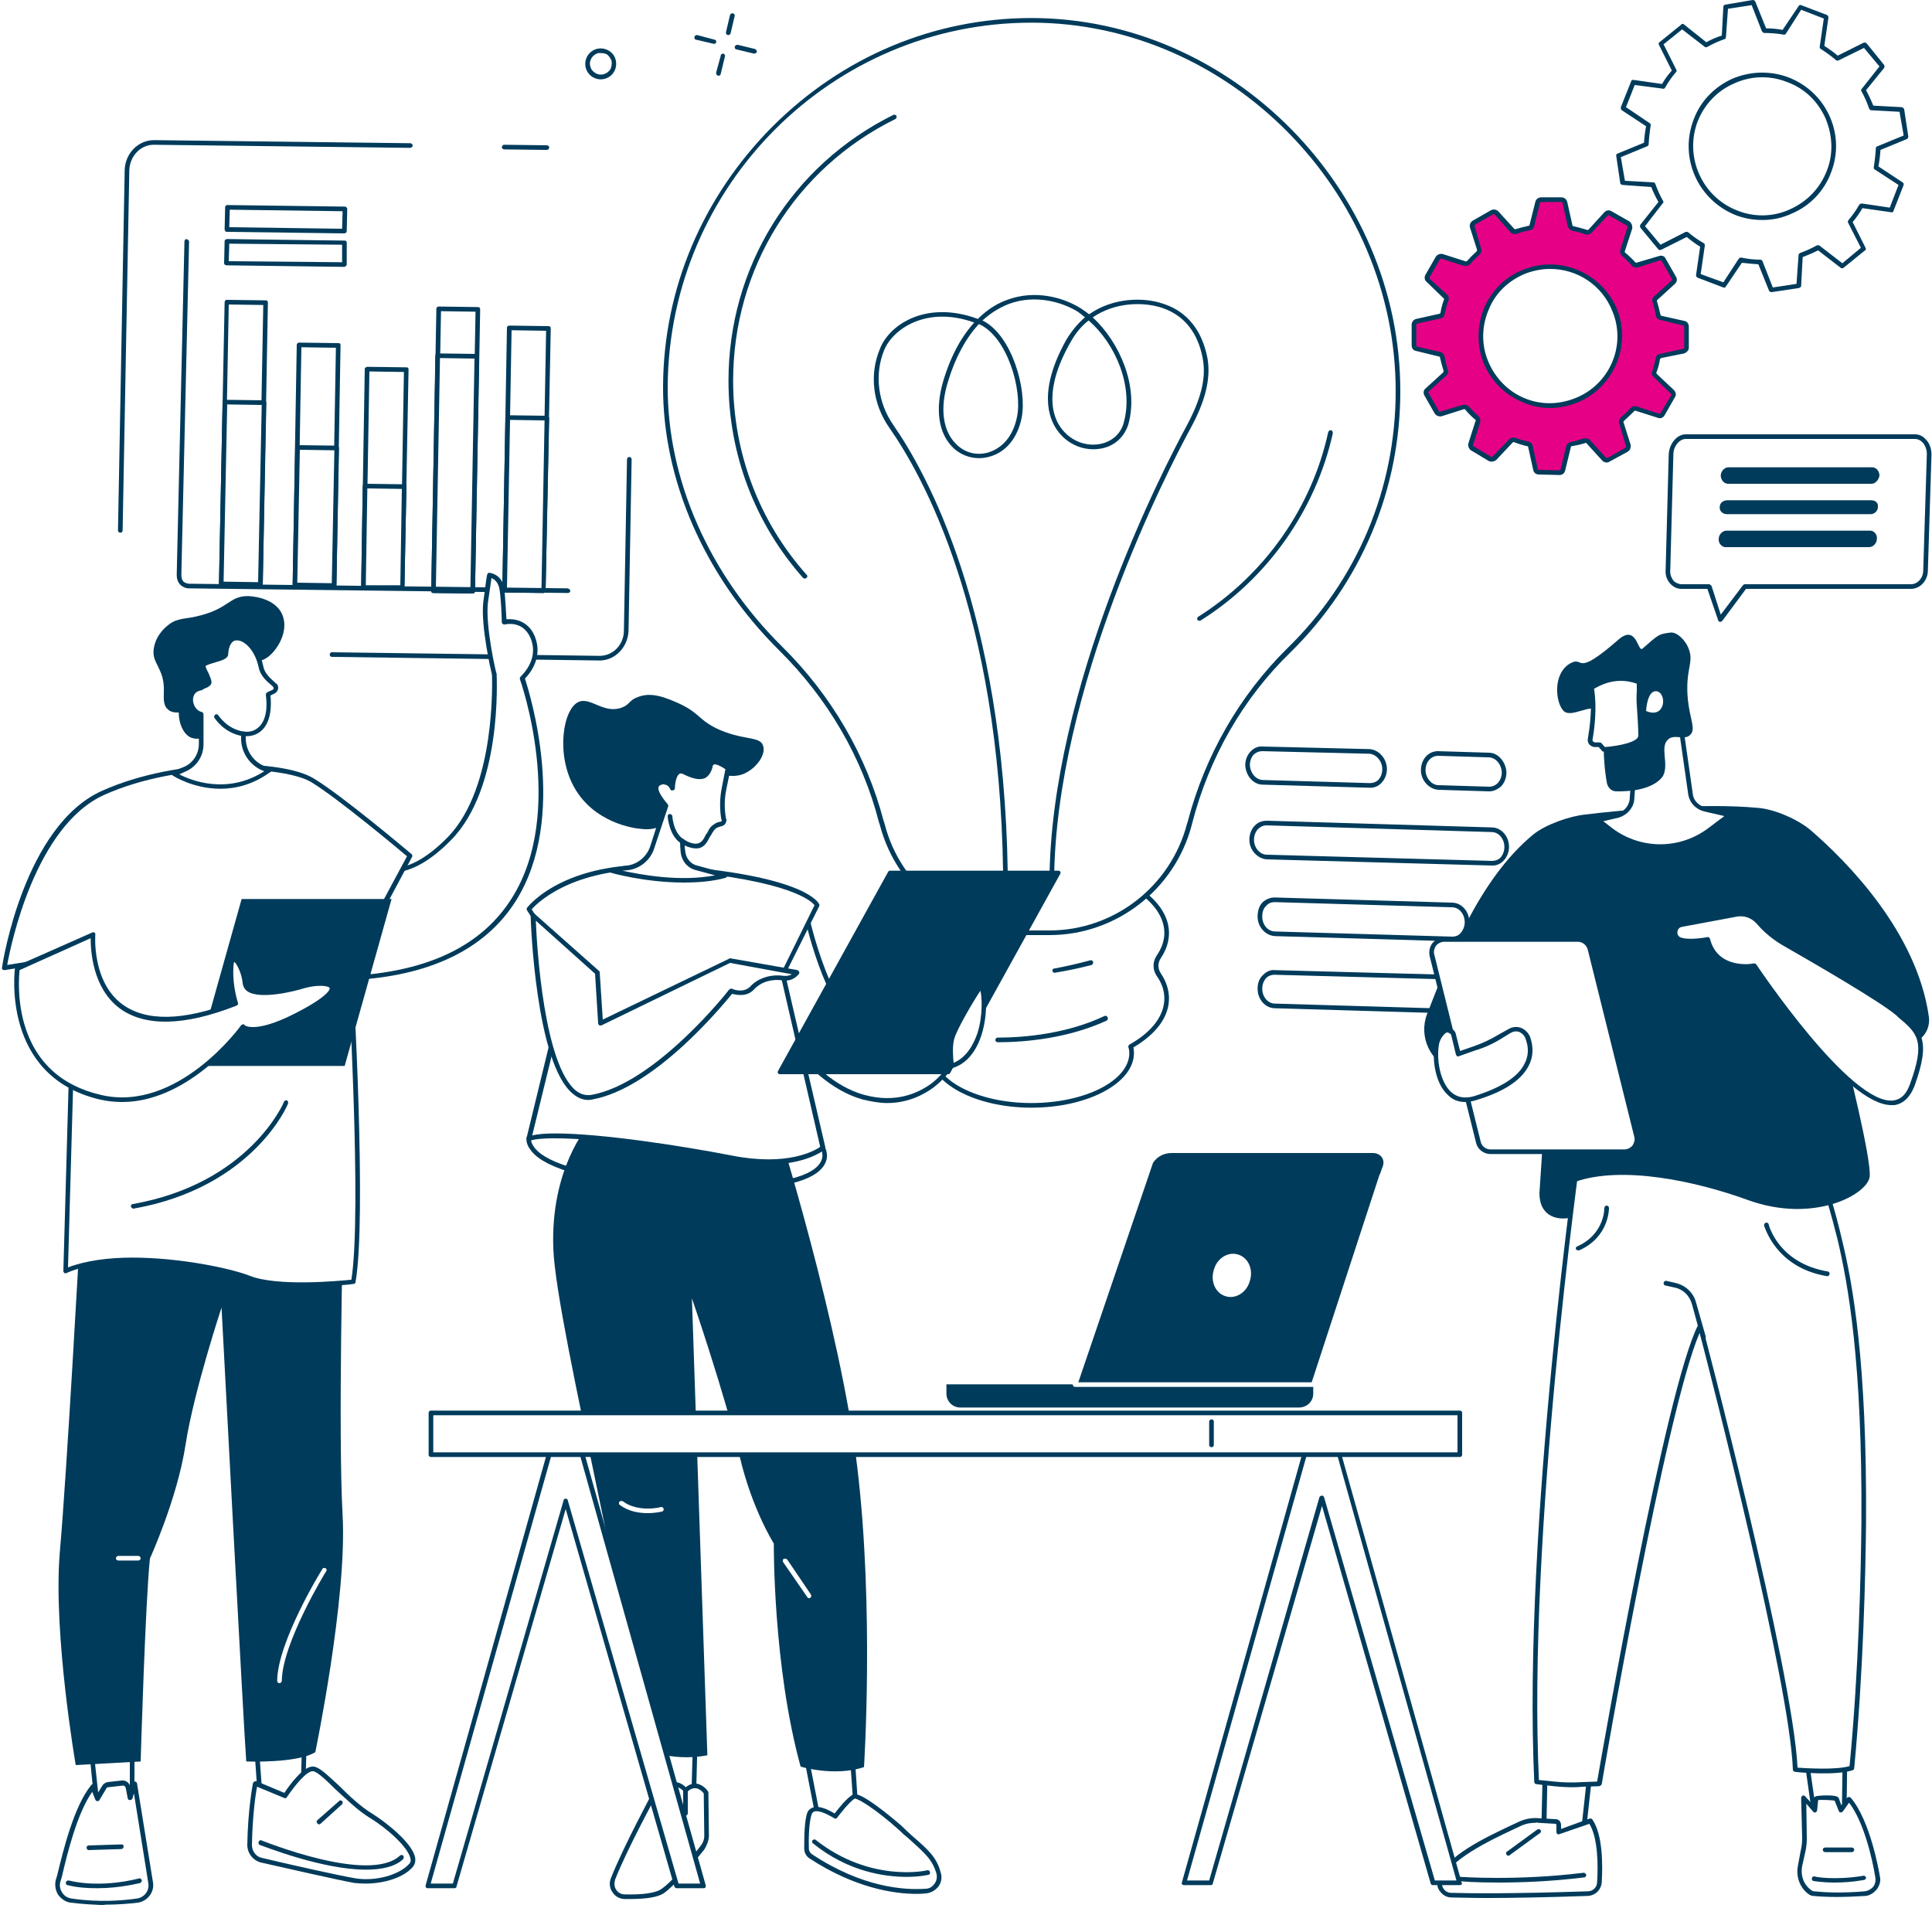 <svg xmlns="http://www.w3.org/2000/svg" viewBox="0 0 375 375" width="520" height="520"><title>15-svg</title><defs><clipPath id="cp1"><path d="m11 346h19v23.75h-19z"></path></clipPath><clipPath id="cp2"><path d="m10 345h20v24.75h-20z"></path></clipPath></defs><style>		.s0 { fill: #ffffff } 		.s1 { fill: #003b5b } 		.s2 { fill: #e60086 } 	</style><path id="Layer" class="s0" d="m-37.5-37.5h450v450h-450z"></path><path id="Layer" class="s0" d="m226.4 193.8c0 3.6-2.6 6.9-6.9 9.3q0.1 0.6 0.1 1.3c0 5.6-8.7 10.1-19.4 10.1-10.7 0-19.4-4.5-19.4-10.1q0-0.7 0.2-1.3c-4.3-2.4-7-5.7-7-9.3 0-1.6 0.6-3.2 1.6-4.6 0.7-1.1 0.7-2.4 0-3.5-1-1.4-1.6-3-1.6-4.6 0-7.6 11.7-13.7 26.2-13.7 14.5 0 26.2 6.1 26.2 13.7 0 1.6-0.5 3.2-1.5 4.6-0.7 1.1-0.7 2.4 0 3.5 1 1.4 1.5 3 1.5 4.6z"></path><path id="Layer" fill-rule="evenodd" class="s1" d="m200.2 215c-10.9 0-19.8-4.8-19.8-10.6q0-0.5 0.1-1.1c-4.5-2.6-6.9-5.9-6.9-9.5q0-2.5 1.6-4.9c0.6-0.9 0.6-2 0-2.9q-1.6-2.4-1.6-4.9c0-7.8 11.9-14.2 26.6-14.2 14.7 0 26.7 6.4 26.7 14.2q0 2.5-1.6 4.9c-0.6 0.9-0.6 2 0 2.9q1.6 2.4 1.6 4.9c0 3.6-2.5 6.9-6.9 9.5q0.1 0.6 0.1 1.1c0 5.8-8.9 10.6-19.9 10.6zm0-47.2c-14.2 0-25.7 6-25.7 13.3q0 2.2 1.4 4.4c0.8 1.2 0.8 2.7 0 3.9q-1.4 2.1-1.4 4.4c0 3.3 2.4 6.5 6.7 8.9 0.2 0.1 0.3 0.3 0.2 0.5q-0.1 0.6-0.1 1.2c0 5.3 8.5 9.7 18.9 9.7 10.5 0 19-4.4 19-9.7q0-0.6-0.2-1.2c0-0.2 0.1-0.4 0.3-0.5 4.3-2.4 6.7-5.6 6.7-8.9q0-2.3-1.5-4.4c-0.8-1.2-0.8-2.7 0-3.9q1.5-2.2 1.5-4.4c0-7.3-11.6-13.3-25.8-13.3z"></path><path id="Layer" class="s0" d="m250.2 126.3c-9.4 9.1-16 20.7-19.3 33.4l-0.1 0.4c-3.2 12.3-14.4 21-27.1 21h-5.3c-12.8 0-24-8.7-27.2-21l-0.1-0.7c-3.4-12.7-10.2-24.2-19.6-33.5-12.9-12.9-22.5-31.2-22.3-51 0.2-38.7 32.2-71 71-71 38.8 0 71.2 33.2 71.2 72 0 19.7-8.1 37.6-21.2 50.4z"></path><path id="Layer" fill-rule="evenodd" class="s1" d="m203.7 181.5h-5.3c-13 0-24.3-8.8-27.6-21.3l-0.2-0.6c-3.2-12.5-9.9-24-19.4-33.4-14.4-14.3-22.6-33-22.5-51.3 0.1-18.9 7.7-36.7 21.2-50.3 13.6-13.6 31.4-21.1 50.3-21.1q0 0 0 0c38.8 0 71.6 33.2 71.6 72.4 0 19.2-7.6 37.2-21.3 50.7-9.2 8.9-15.8 20.4-19.1 33.2l-0.1 0.4c-3.3 12.5-14.7 21.3-27.6 21.3zm-3.5-177.1c-38.7 0-70.3 31.6-70.6 70.5-0.1 18.1 8 36.6 22.3 50.7 9.5 9.4 16.3 21.1 19.6 33.7l0.2 0.6c3.1 12.2 14.1 20.7 26.7 20.7h5.3c12.5 0 23.5-8.5 26.7-20.7l0.1-0.3c3.4-13 10.1-24.6 19.3-33.7 13.6-13.2 21.1-31 21.1-50 0-38.8-32.4-71.5-70.7-71.5z"></path><path id="Layer" fill-rule="evenodd" class="s1" d="m204.2 171.4q0 0 0 0c-0.3 0-0.5-0.2-0.5-0.4 0.2-37.6 22.2-80.2 26.6-88.3 2.8-5.2 3.8-9.2 3.2-12.8-0.6-3.7-2.5-8.4-8.1-10.2-3.5-1.1-8.9-1.1-13.3 1.9 5.2 4.8 9 13.4 6.9 20.8-0.8 2.5-2.8 4.3-5.5 4.7-3.2 0.5-6.4-0.9-8.3-3.6-1.7-2.4-3.7-7.8 1.8-17.6 1.1-1.8 2.3-3.2 3.6-4.3q-0.7-0.6-1.4-1.1c-3.1-1.9-8.3-3.4-13.4-1.5q-2.8 1.1-5.1 3.2c5.7 2.8 8.7 13.4 7.6 18.9-0.8 3.9-3 6.6-6.1 7.5-2.6 0.8-5.4 0.1-7.3-1.8-2.8-2.8-3.4-7.5-1.8-12.9 1.6-5.3 3.8-8.9 6-11.3-9.2-3.3-15.8 1.2-17.5 5.4-1.9 4.7-1.2 10.2 1.8 14.5 6.4 9.2 21.4 36.1 22.2 86.8 0 0.2-0.2 0.4-0.5 0.4-0.2 0-0.4-0.2-0.4-0.4-0.7-50.5-15.7-77.2-22.1-86.3-3.2-4.6-3.9-10.3-1.8-15.3 1.8-4.7 9-9.5 19-5.8 2-2 4-3.1 5.7-3.7 5.4-2 10.8-0.5 14.2 1.6q0.8 0.5 1.7 1.2c4.7-3.3 10.6-3.3 14.2-2.1 6.1 1.9 8.1 7 8.8 10.8 0.6 3.8-0.4 8.1-3.3 13.4-4.4 8.1-26.3 50.5-26.5 87.9 0 0.2-0.2 0.4-0.4 0.4zm-14.2-108.5c-2.5 2.7-4.6 6.5-6 11.2-1.6 5.1-1 9.5 1.5 12 1.7 1.8 4.1 2.4 6.4 1.7 2.8-0.9 4.8-3.3 5.5-6.9 1.1-5.2-1.9-15.6-7.4-18zm21.3-0.7c-1.3 1-2.5 2.4-3.5 4.2-5.3 9.3-3.5 14.4-1.9 16.6 1.7 2.4 4.6 3.7 7.5 3.2 2.3-0.4 4.1-1.9 4.7-4.1 2-7.1-1.6-15.4-6.8-19.9z"></path><path id="Layer" class="s1" d="m232.8 120.5c-0.1 0-0.3-0.1-0.4-0.2-0.1-0.2 0-0.5 0.2-0.6 12.8-8.1 22-21.1 25.2-35.8 0.1-0.3 0.3-0.4 0.6-0.4 0.2 0.1 0.3 0.3 0.3 0.6-3.3 14.9-12.7 28.2-25.6 36.3q-0.2 0.1-0.3 0.1z"></path><path id="Layer" class="s1" d="m156.2 112.3q-0.1 0-0.3-0.1c-9.4-10.6-14.5-24.1-14.5-38.3 0-22 12.2-41.8 32-51.6 0.2-0.1 0.5 0 0.6 0.2 0.1 0.2 0 0.5-0.2 0.6-19.5 9.6-31.5 29.1-31.5 50.8 0 13.9 5 27.3 14.3 37.7 0.2 0.2 0.1 0.5-0.1 0.6q-0.1 0.1-0.3 0.1z"></path><path id="Layer" class="s1" d="m204.7 188.8c-0.2 0-0.4-0.1-0.4-0.3-0.1-0.3 0.1-0.5 0.3-0.5q3.7-0.7 7-1.6c0.2-0.1 0.5 0.1 0.6 0.3 0 0.2-0.1 0.5-0.3 0.6-2.3 0.6-4.7 1.1-7.1 1.5q-0.1 0-0.1 0z"></path><path id="Layer" class="s1" d="m193.7 202.3c-0.3 0-0.5-0.2-0.5-0.4 0-0.3 0.2-0.5 0.4-0.5 5.5 0 13.6-0.8 20.8-4.2 0.2-0.1 0.5 0 0.6 0.3 0.1 0.2 0 0.5-0.2 0.6-7.4 3.4-15.6 4.2-21.1 4.2q0 0 0 0z"></path><path id="Layer" fill-rule="evenodd" class="s0" d="m353.6 9.1q1.7 1 3.1 2.2l5.2-2.6 3.4 4.2-3.6 4.6q0.9 1.6 1.5 3.4l5.9 0.4 0.9 5.3-5.5 2.2q0 1.8-0.4 3.7l4.9 3.3-1.9 5-5.8-0.8q-1 1.6-2.2 3l2.6 5.3-4.1 3.4-4.7-3.7q-1.6 0.9-3.4 1.6l-0.3 5.8-5.4 0.9-2.2-5.4q-1.8-0.1-3.7-0.4l-3.2 4.9-5.1-2 0.9-5.8q-1.7-0.9-3.1-2.2l-5.2 2.7-3.4-4.2 3.6-4.6q-0.9-1.7-1.5-3.5l-5.9-0.3-0.9-5.3 5.5-2.2q0-1.9 0.4-3.7l-4.9-3.3 1.9-5 5.8 0.8q1-1.6 2.2-3l-2.6-5.3 4.1-3.4 4.7 3.6q1.6-0.9 3.4-1.5l0.3-5.9 5.4-0.8 2.2 5.4q1.8 0.1 3.7 0.4l3.2-4.9 5.1 1.9zm-6.7 6.3c-7.1-2.7-15.2 0.9-17.9 8-2.7 7.2 0.9 15.2 8.1 17.9 7.1 2.7 15.1-0.9 17.8-8 2.8-7.2-0.8-15.2-8-17.9z"></path><path id="Layer" fill-rule="evenodd" class="s1" d="m343.8 56.7c-0.1 0-0.3-0.1-0.4-0.2l-2.1-5.2q-1.6-0.1-3.2-0.3l-3.1 4.6c-0.1 0.2-0.3 0.3-0.5 0.2l-5-1.9c-0.2-0.1-0.3-0.3-0.3-0.5l0.8-5.5q-1.4-0.9-2.6-1.9l-5 2.5c-0.2 0.1-0.5 0-0.6-0.2l-3.4-4.1c-0.1-0.2-0.1-0.4 0-0.6l3.5-4.4q-0.8-1.4-1.4-2.9l-5.5-0.4c-0.2 0-0.4-0.1-0.5-0.3l-0.8-5.4c0-0.2 0.1-0.4 0.3-0.4l5.1-2.1q0.1-1.6 0.4-3.2l-4.7-3.1c-0.2-0.1-0.2-0.4-0.2-0.6l2-5c0-0.2 0.2-0.3 0.4-0.3l5.6 0.8q0.8-1.4 1.9-2.6l-2.5-5c-0.1-0.2-0.1-0.4 0.1-0.5l4.2-3.4c0.1-0.2 0.4-0.2 0.5-0.1l4.4 3.5q1.4-0.8 3-1.3l0.3-5.6c0-0.2 0.2-0.4 0.4-0.4l5.3-0.9c0.2 0 0.4 0.1 0.5 0.3l2.1 5.2q1.6 0 3.2 0.3l3.1-4.6c0.1-0.2 0.3-0.3 0.5-0.2l5 1.9c0.2 0.1 0.3 0.3 0.3 0.5l-0.8 5.5q1.4 0.9 2.6 1.9l5-2.5c0.2-0.1 0.5 0 0.6 0.1l3.4 4.2c0.1 0.2 0.1 0.4 0 0.6l-3.5 4.3q0.8 1.5 1.4 3l5.5 0.3c0.2 0 0.4 0.2 0.5 0.4l0.8 5.3c0 0.2-0.1 0.4-0.3 0.5l-5.1 2.1q-0.1 1.6-0.4 3.2l4.7 3.1c0.2 0.1 0.2 0.3 0.2 0.5l-2 5.1c0 0.1-0.2 0.3-0.4 0.2l-5.6-0.8q-0.8 1.4-1.9 2.7l2.5 5c0.1 0.2 0.1 0.4-0.1 0.5l-4.2 3.4c-0.1 0.1-0.4 0.1-0.5 0l-4.4-3.4q-1.4 0.7-3 1.3l-0.3 5.6c0 0.2-0.2 0.3-0.4 0.4l-5.3 0.8q0 0-0.1 0zm-5.9-6.7q0.1 0 0.1 0 1.8 0.4 3.7 0.4c0.1 0 0.3 0.1 0.4 0.3l2 5.1 4.6-0.7 0.4-5.6c0-0.1 0.1-0.3 0.3-0.4q1.7-0.6 3.3-1.5c0.2 0 0.4 0 0.5 0.1l4.4 3.4 3.6-3-2.5-4.9c-0.1-0.2 0-0.3 0.1-0.5q1.2-1.4 2.1-3c0.1-0.1 0.3-0.2 0.5-0.2l5.4 0.8 1.7-4.4-4.6-3c-0.2-0.1-0.2-0.3-0.2-0.5q0.3-1.8 0.4-3.6c0-0.2 0.1-0.4 0.3-0.4l5.1-2.1-0.8-4.6-5.5-0.3c-0.2 0-0.3-0.2-0.4-0.3q-0.6-1.8-1.5-3.4c-0.1-0.1-0.1-0.3 0.1-0.5l3.4-4.3-3-3.6-4.9 2.4c-0.2 0.1-0.4 0.1-0.5 0q-1.4-1.2-3-2.2c-0.2-0.1-0.2-0.3-0.2-0.4l0.8-5.5-4.4-1.7-3 4.7c-0.1 0.1-0.3 0.2-0.5 0.1q-1.8-0.3-3.7-0.3c-0.1 0-0.3-0.2-0.4-0.3l-2-5.1-4.6 0.7-0.4 5.5c0 0.2-0.1 0.4-0.3 0.4q-1.7 0.6-3.3 1.5c-0.2 0.1-0.4 0.1-0.5 0l-4.4-3.4-3.6 2.9 2.5 5c0.1 0.1 0 0.3-0.1 0.4q-1.2 1.4-2.1 3c-0.1 0.2-0.3 0.3-0.5 0.2l-5.4-0.7-1.7 4.3 4.6 3.1c0.2 0.1 0.2 0.3 0.2 0.4q-0.3 1.9-0.4 3.7c0 0.2-0.1 0.3-0.3 0.4l-5.1 2.1 0.8 4.6 5.5 0.3c0.2 0 0.3 0.1 0.4 0.3q0.6 1.7 1.5 3.3c0.1 0.2 0.1 0.4-0.1 0.5l-3.4 4.4 3 3.6 4.9-2.5c0.2 0 0.4 0 0.5 0.1q1.4 1.2 3 2.1c0.2 0.1 0.2 0.3 0.2 0.5l-0.8 5.5 4.4 1.6 3-4.6q0.2-0.2 0.4-0.2zm4.2-7.3c-1.8 0-3.5-0.3-5.1-0.9-7.4-2.9-11.1-11.1-8.3-18.5 1.3-3.6 4-6.4 7.5-8 3.5-1.5 7.4-1.6 10.9-0.3 3.6 1.4 6.4 4 8 7.5 1.6 3.5 1.7 7.4 0.3 11-1.3 3.5-4 6.4-7.5 7.9-1.9 0.9-3.8 1.3-5.8 1.3zm-0.1-27.7c-1.8 0-3.7 0.4-5.4 1.2-3.3 1.4-5.8 4.1-7.1 7.4-2.6 6.9 0.9 14.7 7.8 17.3 3.3 1.3 7 1.2 10.2-0.3 3.3-1.5 5.8-4.1 7.1-7.5 1.3-3.3 1.1-6.9-0.3-10.2-1.5-3.3-4.1-5.8-7.5-7-1.5-0.6-3.1-0.9-4.8-0.9z"></path><path id="Layer" fill-rule="evenodd" class="s2" d="m324.9 53.9c0.2 0.3 0.1 0.7-0.1 0.9l-3.4 3.1c-0.2 0.1-0.3 0.4-0.2 0.7q0.4 1.3 0.7 2.6c0 0.2 0.2 0.5 0.5 0.5l4.5 1.1c0.3 0 0.5 0.3 0.5 0.6l-0.1 4.1c0 0.3-0.2 0.5-0.5 0.6l-4.5 1c-0.2 0-0.5 0.3-0.5 0.5q-0.3 1.3-0.7 2.6c-0.1 0.3 0 0.5 0.2 0.7l3.3 3.2c0.2 0.2 0.3 0.5 0.1 0.8l-2 3.5c-0.2 0.3-0.5 0.4-0.8 0.3l-4.4-1.4c-0.2-0.1-0.5 0-0.7 0.2q-0.9 1-1.9 1.9c-0.2 0.1-0.3 0.4-0.2 0.7l1.3 4.4c0.1 0.3 0 0.6-0.3 0.8l-3.5 2c-0.3 0.1-0.6 0.1-0.8-0.2l-3.1-3.4c-0.2-0.2-0.5-0.3-0.7-0.2q-1.3 0.5-2.6 0.7c-0.3 0.1-0.5 0.3-0.6 0.5l-1 4.5c-0.1 0.3-0.4 0.5-0.7 0.5h-4c-0.3 0-0.6-0.2-0.7-0.5l-1-4.5c0-0.3-0.2-0.5-0.5-0.6q-1.3-0.2-2.6-0.7c-0.2-0.1-0.5 0-0.7 0.2l-3.1 3.4c-0.2 0.2-0.6 0.2-0.9 0.1l-3.4-2.1c-0.3-0.1-0.4-0.5-0.3-0.8l1.4-4.3c0-0.3 0-0.6-0.2-0.8q-1-0.8-1.9-1.9c-0.2-0.2-0.5-0.3-0.7-0.2l-4.4 1.4c-0.3 0-0.7-0.1-0.8-0.4l-2-3.5c-0.2-0.2-0.1-0.6 0.1-0.8l3.4-3.1c0.2-0.2 0.3-0.5 0.2-0.7q-0.4-1.3-0.7-2.6c0-0.3-0.2-0.5-0.5-0.5l-4.5-1.1c-0.3-0.1-0.5-0.3-0.5-0.7l0.1-4c0-0.3 0.2-0.6 0.5-0.7l4.5-0.9c0.3-0.1 0.4-0.3 0.5-0.6q0.3-1.3 0.7-2.5c0.1-0.3 0-0.6-0.2-0.8l-3.3-3.1c-0.2-0.2-0.3-0.6-0.1-0.8l2-3.5c0.2-0.3 0.5-0.4 0.8-0.3l4.4 1.4c0.2 0.1 0.5 0 0.7-0.2q0.9-1 1.9-1.9c0.2-0.2 0.3-0.5 0.2-0.7l-1.3-4.4c-0.1-0.3 0-0.6 0.3-0.8l3.5-2c0.3-0.1 0.6-0.1 0.8 0.1l3.1 3.5c0.2 0.1 0.5 0.2 0.7 0.1q1.3-0.4 2.6-0.6c0.3-0.1 0.5-0.3 0.6-0.6l1-4.4c0.1-0.3 0.4-0.6 0.7-0.6l4 0.1c0.3 0 0.6 0.2 0.7 0.5l1 4.5c0 0.3 0.2 0.5 0.5 0.5q1.3 0.3 2.6 0.7c0.2 0.1 0.5 0.1 0.7-0.1l3.1-3.4c0.2-0.2 0.6-0.3 0.9-0.1l3.4 2c0.3 0.2 0.4 0.5 0.3 0.8l-1.4 4.4c0 0.3 0 0.5 0.2 0.7q1 0.9 1.9 1.9c0.2 0.2 0.5 0.3 0.7 0.2l4.4-1.3c0.3-0.1 0.7 0 0.8 0.3zm-11.5 6.4c-2.7-6.9-10.5-10.3-17.4-7.6-6.9 2.7-10.4 10.5-7.6 17.5 2.7 6.9 10.5 10.3 17.5 7.6 6.9-2.8 10.3-10.6 7.5-17.5z"></path><path id="Layer" fill-rule="evenodd" class="s1" d="m302.7 92.2q0 0 0 0l-4-0.1c-0.5 0-1-0.3-1.1-0.9l-1-4.5q0-0.1-0.2-0.1-1.3-0.3-2.6-0.8-0.1 0-0.2 0.1l-3.2 3.4c-0.4 0.3-0.9 0.4-1.4 0.2l-3.5-2.1c-0.4-0.3-0.6-0.8-0.5-1.3l1.4-4.4q0.1-0.1 0-0.2-1.1-0.9-2-2-0.1-0.1-0.2-0.1l-4.4 1.4c-0.5 0.1-1-0.1-1.3-0.5l-2-3.5c-0.3-0.5-0.2-1.1 0.2-1.4l3.4-3.1q0.1-0.1 0.1-0.3-0.4-1.3-0.7-2.6 0-0.2-0.2-0.2l-4.5-1.1c-0.5-0.1-0.8-0.5-0.8-1.1v-4c0-0.5 0.4-1 0.9-1.1l4.5-1q0.1 0 0.2-0.2 0.2-1.3 0.7-2.6 0-0.1-0.1-0.2l-3.3-3.2c-0.4-0.3-0.5-0.9-0.2-1.4l2-3.5c0.3-0.4 0.8-0.6 1.3-0.5l4.4 1.4q0.1 0.1 0.3 0 0.9-1 1.9-1.9 0.1-0.1 0.1-0.3l-1.4-4.4c-0.1-0.5 0.1-1 0.6-1.3l3.5-2c0.4-0.2 1-0.2 1.4 0.2l3.1 3.4q0.1 0.1 0.2 0.1 1.3-0.4 2.7-0.7 0.1 0 0.1-0.2l1.1-4.4c0.1-0.5 0.6-0.9 1.1-0.9h4c0.5 0 1 0.4 1.1 0.9l1 4.5q0 0.2 0.2 0.2 1.3 0.3 2.6 0.7 0.2 0.1 0.3 0l3.1-3.4c0.4-0.4 0.9-0.5 1.4-0.2l3.5 2c0.4 0.3 0.6 0.9 0.5 1.4l-1.4 4.3q-0.1 0.2 0 0.3 1.1 0.9 2 1.9 0.1 0.1 0.2 0.1l4.4-1.3c0.5-0.2 1.1 0 1.3 0.5l2 3.5c0.3 0.5 0.2 1-0.2 1.4l-3.4 3.1q-0.1 0.1-0.1 0.2 0.4 1.4 0.7 2.7 0 0.1 0.2 0.2l4.5 1c0.5 0.1 0.8 0.6 0.8 1.1v4.1c0 0.5-0.4 0.9-0.9 1.1l-4.5 0.9q-0.1 0.1-0.2 0.2-0.2 1.4-0.7 2.6 0 0.2 0.1 0.3l3.3 3.1c0.4 0.4 0.5 1 0.2 1.4l-2 3.5c-0.3 0.5-0.8 0.7-1.3 0.5l-4.4-1.4q-0.1 0-0.2 0.1-1 1-2 1.9-0.1 0.1-0.1 0.2l1.4 4.4c0.1 0.6-0.1 1.1-0.6 1.4l-3.5 1.9c-0.4 0.3-1 0.2-1.4-0.2l-3.1-3.4q-0.1-0.1-0.2 0-1.3 0.4-2.7 0.6-0.1 0.1-0.1 0.2l-1.1 4.5c-0.1 0.5-0.5 0.9-1.1 0.9zm-9-7.3q0.2 0 0.4 0.1 1.2 0.4 2.5 0.7c0.5 0.1 0.8 0.4 0.9 0.9l1 4.5c0 0.1 0.1 0.1 0.2 0.1l4 0.1c0.1 0 0.2-0.1 0.2-0.2l1.1-4.5c0.1-0.4 0.4-0.7 0.9-0.8q1.3-0.3 2.5-0.7c0.4-0.1 0.9 0 1.2 0.3l3.1 3.4c0.1 0.1 0.2 0.1 0.3 0.1l3.5-2c0.1-0.1 0.1-0.2 0.1-0.3l-1.3-4.4c-0.2-0.4 0-0.9 0.3-1.2q1-0.8 1.9-1.8c0.3-0.3 0.7-0.5 1.2-0.3l4.3 1.4c0.1 0 0.3-0.1 0.3-0.1l2.1-3.5q0-0.2-0.1-0.3l-3.3-3.2c-0.4-0.3-0.5-0.7-0.3-1.1q0.4-1.3 0.7-2.6c0-0.4 0.4-0.8 0.8-0.8l4.5-1c0.1 0 0.2-0.1 0.2-0.2v-4.1q0-0.2-0.1-0.2l-4.5-1.1c-0.5-0.1-0.8-0.4-0.9-0.8q-0.2-1.3-0.6-2.6c-0.2-0.4-0.1-0.9 0.3-1.2l3.4-3.1c0.1 0 0.1-0.2 0-0.3l-2-3.5c0 0-0.1-0.1-0.2-0.1l-4.4 1.4c-0.5 0.1-0.9 0-1.2-0.4q-0.9-1-1.9-1.9c-0.3-0.2-0.4-0.7-0.3-1.1l1.4-4.4c0.1-0.1 0-0.2-0.1-0.3l-3.5-2c0-0.1-0.2-0.1-0.2 0l-3.2 3.4c-0.3 0.3-0.8 0.4-1.2 0.3q-1.2-0.5-2.5-0.7c-0.4-0.1-0.8-0.5-0.9-0.9l-1-4.5q0-0.2-0.2-0.2h-4c-0.1 0-0.2 0.1-0.2 0.2l-1.1 4.4c-0.1 0.5-0.4 0.8-0.9 0.9q-1.3 0.2-2.5 0.7c-0.4 0.1-0.9 0-1.2-0.3l-3.1-3.5c-0.1 0-0.2-0.1-0.3 0l-3.5 2q-0.1 0.1-0.1 0.3l1.3 4.4c0.2 0.4 0 0.8-0.3 1.1q-1 0.9-1.9 1.9c-0.3 0.3-0.7 0.4-1.2 0.3l-4.3-1.4q-0.2 0-0.3 0.1l-2 3.5c-0.1 0.1-0.1 0.2 0 0.3l3.4 3.1c0.3 0.3 0.4 0.8 0.2 1.2q-0.4 1.2-0.7 2.5c0 0.5-0.4 0.8-0.8 0.9l-4.5 1c-0.1 0-0.2 0.1-0.2 0.2v4c0 0.1 0 0.2 0.2 0.3l4.4 1c0.5 0.1 0.8 0.5 0.9 0.9q0.2 1.3 0.6 2.5c0.2 0.5 0.1 0.9-0.3 1.2l-3.4 3.1c-0.1 0.1-0.1 0.2 0 0.3l2 3.5q0.1 0.2 0.2 0.1l4.4-1.3c0.5-0.1 0.9 0 1.2 0.3q0.9 1 1.9 1.9c0.3 0.3 0.4 0.8 0.3 1.2l-1.4 4.4q-0.1 0.1 0.1 0.2l3.5 2.1c0.1 0 0.2 0 0.2-0.1l3.2-3.3c0.2-0.2 0.5-0.4 0.8-0.4zm7.2-5.7c-1.9 0-3.8-0.4-5.5-1.2-3.5-1.5-6.1-4.2-7.5-7.7-1.3-3.4-1.2-7.2 0.2-10.6 1.5-3.4 4.2-6.1 7.7-7.4 7.1-2.8 15.2 0.7 18.1 7.8 2.8 7.2-0.8 15.3-7.9 18.1-1.6 0.6-3.4 1-5.1 1zm0-27c-1.6 0-3.2 0.3-4.8 0.9-3.2 1.3-5.8 3.7-7.1 6.9-1.4 3.2-1.5 6.8-0.2 10 1.3 3.2 3.7 5.8 6.9 7.2 3.2 1.4 6.7 1.4 10 0.1 6.7-2.6 10-10.2 7.3-16.8-2-5.2-6.9-8.3-12.1-8.3zm4.9 25.6z"></path><path id="Layer" class="s0" d="m374.4 88.2l-0.6 22.5c-0.1 1.8-1.4 3.2-2.9 3.2h-32.2l-4.8 6.3-2.2-6.3h-5.3c-1.5 0-2.7-1.5-2.7-3.3l0.6-22.4c0.1-1.8 1.4-3.5 2.9-3.5h44.5c1.5 0 2.8 1.7 2.7 3.5z"></path><path id="Layer" fill-rule="evenodd" class="s1" d="m333.9 120.7q0 0-0.1 0c-0.1 0-0.3-0.2-0.3-0.3l-2.1-6.1h-5c-0.8 0-1.5-0.3-2.1-0.9-0.7-0.7-1.1-1.7-1-2.8l0.6-22.4c0.1-2.1 1.6-3.9 3.3-3.9h44.5c0.7 0 1.5 0.3 2 0.9 0.8 0.7 1.2 1.9 1.2 3l-0.7 22.5c0 2-1.5 3.6-3.3 3.6h-32l-4.6 6.2q-0.2 0.2-0.4 0.2zm-6.7-35.5c-1.2 0-2.4 1.4-2.4 3l-0.6 22.4c-0.1 0.8 0.2 1.6 0.7 2.2 0.5 0.4 1 0.6 1.5 0.6h5.3c0.2 0 0.4 0.2 0.5 0.3l1.8 5.6 4.3-5.7q0.2-0.2 0.4-0.2h32.2c1.3 0 2.4-1.2 2.4-2.7l0.7-22.6c0-0.8-0.3-1.7-0.9-2.3-0.3-0.3-0.8-0.6-1.4-0.6z"></path><path id="Layer" class="s1" d="m334 92.3c0-0.8 0.7-1.6 1.5-1.6h27.9c0.8 0 1.4 0.8 1.4 1.6-0.1 0.8-0.8 1.6-1.5 1.6h-27.9c-0.8 0-1.4-0.8-1.4-1.6z"></path><path id="Layer" class="s1" d="m333.8 98.4c0-0.8 0.7-1.3 1.5-1.3h27.9c0.8 0 1.4 0.5 1.3 1.3 0 0.8-0.7 1.4-1.4 1.4h-27.9c-0.8 0-1.5-0.6-1.4-1.4z"></path><path id="Layer" class="s1" d="m333.6 104.6c0-0.8 0.7-1.6 1.5-1.6h27.9c0.8 0 1.4 0.8 1.3 1.6 0 0.8-0.7 1.6-1.5 1.6h-27.9c-0.7 0-1.4-0.8-1.3-1.6z"></path><path id="Layer" class="s1" d="m141.4 6.8q-0.1 0-0.1 0c-0.3 0-0.4-0.3-0.4-0.5l0.8-3.4c0.1-0.2 0.3-0.4 0.6-0.3 0.2 0.1 0.4 0.3 0.3 0.5l-0.8 3.4c-0.1 0.2-0.2 0.3-0.4 0.3z"></path><path id="Layer" class="s1" d="m139.5 14.7q-0.1 0-0.1 0c-0.3-0.1-0.4-0.3-0.4-0.6l0.9-3.3c0-0.3 0.3-0.4 0.5-0.4 0.2 0.1 0.4 0.3 0.3 0.6l-0.8 3.3c0 0.2-0.2 0.4-0.4 0.4z"></path><path id="Layer" class="s1" d="m138.6 8.5q-0.1 0-0.1 0l-3.4-0.8c-0.2 0-0.4-0.3-0.3-0.5 0-0.3 0.3-0.4 0.5-0.4l3.4 0.9c0.2 0 0.4 0.3 0.3 0.5 0 0.2-0.2 0.3-0.4 0.3z"></path><path id="Layer" class="s1" d="m146.4 10.4q0 0-0.1 0l-3.3-0.8c-0.3 0-0.4-0.3-0.4-0.5 0.1-0.3 0.3-0.4 0.6-0.4l3.3 0.8c0.3 0.1 0.4 0.3 0.4 0.6-0.1 0.2-0.3 0.3-0.5 0.3z"></path><path id="Layer" fill-rule="evenodd" class="s1" d="m116.6 15.4q-0.8 0-1.5-0.4c-0.7-0.4-1.2-1.1-1.4-1.8-0.2-0.8-0.1-1.6 0.3-2.3 0.4-0.7 1.1-1.2 1.8-1.4 0.8-0.2 1.6-0.1 2.3 0.3 0.7 0.4 1.2 1 1.4 1.8 0.2 0.8 0.1 1.6-0.3 2.3-0.5 0.9-1.5 1.5-2.6 1.5zm0-5.1q-0.3 0-0.5 0c-0.6 0.2-1 0.5-1.3 1-0.3 0.5-0.4 1.1-0.2 1.6 0.1 0.6 0.5 1 1 1.3 1 0.6 2.3 0.2 2.9-0.8 0.2-0.5 0.3-1 0.2-1.6-0.2-0.5-0.5-1-1-1.3q-0.5-0.2-1.1-0.2z"></path><path id="Layer" class="s0" d="m116.4 127.7l-88.3-1.1c-2.9 0-5.1-2.5-5-5.5l1.6-88.1c0-3 2.4-5.4 5.2-5.4l88.3 1.2c2.8 0 5 2.5 5 5.5l-1.6 88.1c-0.1 3-2.4 5.4-5.2 5.3z"></path><path id="Layer" class="s0" d="m50.6 113.5l-7.6-0.1 1-54.7 7.6 0.1z"></path><path id="Layer" fill-rule="evenodd" class="s1" d="m50.6 113.9q0 0 0 0l-7.6-0.1q-0.2 0-0.3-0.1-0.2-0.1-0.2-0.3l1.1-54.7c0-0.3 0.2-0.5 0.4-0.5l7.6 0.1q0.2 0 0.3 0.1 0.1 0.2 0.1 0.4l-1 54.7c0 0.2-0.2 0.4-0.4 0.4zm-7.2-1l6.7 0.1 1-53.8-6.7-0.1z"></path><path id="Layer" class="s0" d="m50.6 113.5l-7.6-0.1 0.6-35.3 7.6 0.1z"></path><path id="Layer" fill-rule="evenodd" class="s1" d="m50.6 113.9q0 0 0 0l-7.6-0.1q-0.2 0-0.3-0.1-0.2-0.1-0.2-0.3l0.7-35.3c0-0.3 0.2-0.5 0.4-0.5l7.6 0.1q0.2 0 0.4 0.2 0.1 0.1 0.1 0.3l-0.7 35.3c0 0.2-0.2 0.4-0.4 0.4zm-7.2-1l6.7 0.1 0.7-34.4-6.7-0.1z"></path><path id="Layer" class="s0" d="m64.8 113.7l-7.6-0.1 0.9-46.7 7.6 0.1z"></path><path id="Layer" fill-rule="evenodd" class="s1" d="m64.8 114.1q0 0 0 0l-7.6-0.1q-0.2 0-0.3-0.1-0.1-0.1-0.1-0.3l0.8-46.7c0-0.2 0.2-0.4 0.5-0.4l7.6 0.1q0.2 0 0.3 0.1 0.1 0.1 0.1 0.3l-0.8 46.7c0 0.2-0.2 0.4-0.5 0.4zm-7.1-1l6.7 0.1 0.8-45.7-6.7-0.1z"></path><path id="Layer" class="s0" d="m64.8 113.7l-7.6-0.1 0.5-26.8 7.6 0.1z"></path><path id="Layer" fill-rule="evenodd" class="s1" d="m64.8 114.1q0 0 0 0l-7.6-0.1q-0.2 0-0.3-0.1-0.1-0.1-0.1-0.3l0.5-26.8c0-0.2 0.2-0.4 0.4-0.4l7.6 0.1q0.2 0 0.3 0.1 0.2 0.2 0.2 0.3l-0.5 26.8c0 0.2-0.2 0.4-0.5 0.4zm-7.1-1l6.7 0.1 0.5-25.8-6.7-0.1z"></path><path id="Layer" class="s0" d="m78.1 114.1l-7.6-0.1 0.8-42.4 7.6 0.1z"></path><path id="Layer" fill-rule="evenodd" class="s1" d="m78.1 114.5q0 0 0 0l-7.6-0.1q-0.2 0-0.3-0.1-0.1-0.1-0.1-0.3l0.7-42.4c0-0.2 0.3-0.4 0.5-0.4l7.6 0.1q0.2 0 0.3 0.1 0.1 0.1 0.1 0.3l-0.8 42.4c0 0.2-0.2 0.4-0.4 0.4zm-7.1-0.9h6.7l0.7-41.4-6.7-0.1z"></path><path id="Layer" class="s0" d="m78.1 114.1l-7.6-0.1 0.4-19.7 7.6 0.1z"></path><path id="Layer" fill-rule="evenodd" class="s1" d="m78.1 114.5q0 0 0 0l-7.6-0.1q-0.2 0-0.3-0.1-0.1-0.1-0.1-0.3l0.3-19.7c0-0.2 0.2-0.4 0.5-0.4l7.6 0.1q0.2 0 0.3 0.1 0.1 0.1 0.1 0.3l-0.4 19.7c0 0.2-0.2 0.4-0.4 0.4zm-7.1-0.9h6.7l0.3-18.7-6.7-0.1z"></path><path id="Layer" class="s0" d="m91.7 114.8l-7.6-0.1 1-54.8 7.6 0.1z"></path><path id="Layer" fill-rule="evenodd" class="s1" d="m91.7 115.2q0 0 0 0l-7.6-0.1q-0.2 0-0.3-0.1-0.1-0.1-0.1-0.3l1-54.8c0-0.2 0.2-0.4 0.4-0.4q0.1 0 0.1 0l7.5 0.1q0.2 0 0.4 0.1 0.1 0.2 0.1 0.4l-1 54.7c0 0.2-0.2 0.4-0.5 0.4zm-7.1-1l6.7 0.1 1-53.8-6.7-0.1z"></path><path id="Layer" class="s0" d="m91.7 114.8l-7.6-0.1 0.9-45.7 7.6 0.1z"></path><path id="Layer" fill-rule="evenodd" class="s1" d="m91.7 115.2l-7.6-0.1q-0.2 0-0.3-0.1-0.1-0.1-0.1-0.3l0.8-45.7c0-0.2 0.3-0.4 0.5-0.4l7.6 0.1q0.2 0 0.3 0.1 0.1 0.1 0.1 0.3l-0.8 45.7c0 0.2-0.2 0.4-0.5 0.4zm-7.1-1l6.7 0.1 0.8-44.7-6.7-0.1z"></path><path id="Layer" class="s0" d="m105.5 114.7l-7.6-0.1 0.9-50.9h7.6z"></path><path id="Layer" fill-rule="evenodd" class="s1" d="m105.5 115.1q0 0 0 0l-7.6-0.1q-0.2 0-0.3-0.1-0.1-0.1-0.1-0.3l0.9-51c0-0.2 0.2-0.4 0.5-0.4l7.5 0.1q0.2 0 0.4 0.1 0.1 0.2 0.1 0.4l-1 50.9c0 0.2-0.2 0.4-0.4 0.4zm-7.1-0.9h6.7l0.9-50-6.7-0.1z"></path><path id="Layer" class="s0" d="m105.5 114.7l-7.6-0.1 0.6-33.5h7.6z"></path><path id="Layer" fill-rule="evenodd" class="s1" d="m105.5 115.1q0 0 0 0l-7.6-0.1q-0.2 0-0.3-0.1-0.1-0.1-0.1-0.3l0.6-33.6c0-0.2 0.2-0.4 0.4-0.4l7.6 0.1q0.2 0 0.3 0.1 0.2 0.2 0.2 0.4l-0.7 33.5c0 0.2-0.2 0.4-0.4 0.4zm-7.1-0.9h6.7l0.6-32.6-6.7-0.1z"></path><path id="Layer" class="s1" d="m110.2 115.1q0 0 0 0l-73.5-0.9c-0.7 0-1.3-0.3-1.7-0.7-0.5-0.5-0.7-1.2-0.7-1.9l1.5-64.7c0-0.3 0.2-0.5 0.4-0.5 0.3 0.1 0.5 0.3 0.5 0.5l-1.5 64.7c0 0.5 0.1 0.9 0.4 1.3 0.3 0.2 0.7 0.4 1.1 0.4l73.5 0.9c0.3 0.1 0.5 0.3 0.5 0.5 0 0.2-0.2 0.4-0.5 0.4z"></path><path id="Layer" class="s0" d="m66.8 44.8l-22.8-0.3 0.1-4.2 22.8 0.2z"></path><path id="Layer" fill-rule="evenodd" class="s1" d="m66.8 45.3l-22.8-0.3q-0.2 0-0.3-0.2-0.1-0.1-0.1-0.3l0.1-4.3c0-0.2 0.2-0.4 0.4-0.4l22.8 0.3q0.2 0 0.3 0.1 0.2 0.2 0.2 0.3l-0.1 4.3c0 0.3-0.2 0.5-0.5 0.5zm-22.3-1.2l21.9 0.3 0.1-3.4-21.9-0.3z"></path><path id="Layer" class="s0" d="m66.8 51.4l-22.8-0.3 0.1-4.3 22.8 0.3z"></path><path id="Layer" fill-rule="evenodd" class="s1" d="m66.8 51.8q0 0 0 0l-22.8-0.3q-0.2 0-0.3-0.1-0.2-0.1-0.2-0.3l0.1-4.3c0-0.2 0.2-0.4 0.5-0.4l22.8 0.3q0.2 0 0.3 0.1 0.1 0.1 0.1 0.3v4.3c-0.1 0.2-0.3 0.4-0.5 0.4zm-22.4-1.1l22 0.2v-3.4l-21.9-0.2z"></path><path id="Layer" class="s1" d="m116.4 128.2q0 0 0 0l-52-0.7c-0.2 0-0.4-0.2-0.4-0.4 0-0.3 0.2-0.5 0.4-0.5l52 0.7q0 0 0 0c2.6 0 4.7-2.2 4.7-4.9l0.6-33.2c0-0.3 0.2-0.5 0.5-0.5 0.2 0 0.4 0.2 0.4 0.5l-0.6 33.2c-0.1 3.2-2.6 5.8-5.6 5.8z"></path><path id="Layer" class="s1" d="m106.1 29.1l-8.2-0.1c-0.3 0-0.5-0.2-0.5-0.5 0.1-0.2 0.2-0.4 0.5-0.4l8.2 0.1c0.3 0 0.5 0.2 0.5 0.4 0 0.3-0.2 0.5-0.5 0.5z"></path><path id="Layer" class="s1" d="m23.4 103.4q0 0 0 0c-0.3 0-0.5-0.2-0.5-0.4l1.3-70c0.1-3.2 2.6-5.8 5.7-5.8l49.7 0.6c0.3 0 0.5 0.2 0.5 0.5 0 0.2-0.3 0.4-0.5 0.4l-49.7-0.6q0 0-0.1 0c-2.5 0-4.6 2.2-4.7 4.9l-1.3 70c0 0.2-0.2 0.4-0.4 0.4z"></path><path id="Layer" class="s0" d="m265.9 152.5l-20.8-0.6c-1.6-0.1-2.9-1.6-2.9-3.4 0-1.8 1.2-3.2 2.9-3.2l20.7 0.6c1.6 0 2.9 1.5 3 3.4 0 1.8-1.3 3.2-2.9 3.2z"></path><path id="Layer" fill-rule="evenodd" class="s1" d="m266 152.9q-0.1 0-0.1 0l-20.8-0.6c-1.8 0-3.3-1.7-3.4-3.8 0-1 0.4-2 1.1-2.7 0.6-0.6 1.4-1 2.3-0.9l20.7 0.5c1.8 0.1 3.4 1.8 3.4 3.9 0 1-0.4 2-1.1 2.7-0.6 0.6-1.3 0.9-2.1 0.9zm-21-7.1c-0.6 0-1.1 0.2-1.6 0.6-0.5 0.5-0.8 1.3-0.8 2.1 0.1 1.6 1.2 2.9 2.6 2.9l20.7 0.6c0.6 0 1.2-0.2 1.6-0.6 0.5-0.5 0.8-1.3 0.8-2.1 0-1.6-1.2-2.9-2.5-3l-20.8-0.5q0 0 0 0z"></path><path id="Layer" class="s0" d="m289 153.1l-9.8-0.3c-1.6 0-2.9-1.5-2.9-3.3-0.1-1.8 1.2-3.3 2.8-3.2l9.9 0.2c1.6 0.1 2.9 1.6 2.9 3.4 0 1.8-1.2 3.3-2.9 3.2z"></path><path id="Layer" fill-rule="evenodd" class="s1" d="m289.1 153.6q0 0-0.1 0l-9.8-0.3c-1.8-0.1-3.4-1.8-3.4-3.8 0-1.1 0.4-2.1 1.1-2.8 0.6-0.6 1.4-0.9 2.2-0.9l9.9 0.3c1.8 0 3.3 1.8 3.4 3.8 0 1.1-0.4 2.1-1.1 2.8-0.6 0.5-1.4 0.9-2.2 0.9zm0-0.9c0.5 0 1.1-0.2 1.6-0.7 0.5-0.5 0.8-1.3 0.8-2.1-0.1-1.6-1.2-2.9-2.6-2.9l-9.8-0.3c-0.5 0-1.1 0.2-1.6 0.7-0.5 0.5-0.8 1.2-0.8 2.1 0 1.5 1.2 2.9 2.5 2.9z"></path><path id="Layer" class="s0" d="m289.6 167.6l-43.7-1.2c-1.6-0.1-2.9-1.6-2.9-3.4-0.1-1.8 1.2-3.3 2.8-3.2l43.7 1.2c1.6 0.1 2.9 1.6 3 3.4 0 1.8-1.3 3.2-2.9 3.2z"></path><path id="Layer" fill-rule="evenodd" class="s1" d="m289.7 168q-0.1 0-0.1 0l-43.7-1.2c-1.8-0.1-3.4-1.8-3.4-3.8 0-1.1 0.4-2.1 1.1-2.8 0.6-0.6 1.4-0.9 2.3-0.9l43.6 1.3c1.9 0 3.4 1.7 3.4 3.8 0 1-0.4 2-1.1 2.7-0.6 0.6-1.3 0.9-2.1 0.9zm-43.9-7.8c-0.6 0-1.2 0.3-1.6 0.7-0.5 0.5-0.8 1.3-0.8 2.1 0 1.6 1.2 2.9 2.5 2.9l43.7 1.2c0.6 0 1.2-0.2 1.6-0.6 0.5-0.5 0.8-1.3 0.8-2.1 0-1.6-1.1-2.9-2.5-2.9l-43.7-1.3q0 0 0 0z"></path><path id="Layer" class="s0" d="m281.9 182.2l-34.4-0.9c-1.6-0.1-3-1.6-3-3.4 0-1.8 1.3-3.3 2.9-3.2l34.4 0.9c1.6 0.1 2.9 1.6 3 3.4 0 1.8-1.3 3.3-2.9 3.2z"></path><path id="Layer" fill-rule="evenodd" class="s1" d="m282 182.7q-0.1 0-0.1 0l-34.4-1c-1.9-0.1-3.4-1.8-3.4-3.8 0-1.1 0.3-2.1 1-2.8 0.7-0.6 1.5-0.9 2.3-0.9l34.4 1c1.9 0 3.4 1.7 3.4 3.8 0 1.1-0.4 2.1-1.1 2.8-0.6 0.5-1.3 0.9-2.1 0.9zm-0.1-0.9c0.6 0 1.2-0.2 1.6-0.7 0.5-0.5 0.8-1.3 0.8-2.1 0-1.6-1.1-2.9-2.5-2.9l-34.4-1c-0.6 0-1.2 0.2-1.6 0.7-0.6 0.5-0.8 1.3-0.8 2.1 0 1.6 1.1 2.9 2.5 2.9z"></path><path id="Layer" class="s0" d="m284.8 196.3l-37.3-1c-1.6-0.1-3-1.6-3-3.4 0-1.8 1.3-3.2 2.9-3.2l37.3 1.1c1.6 0 2.9 1.5 3 3.3 0 1.8-1.3 3.3-2.9 3.2z"></path><path id="Layer" fill-rule="evenodd" class="s1" d="m284.9 196.8q-0.1 0-0.1 0l-37.3-1.1c-1.9 0-3.4-1.7-3.4-3.8 0-1 0.3-2 1.1-2.7 0.6-0.6 1.4-1 2.2-0.9l37.3 1c1.9 0.1 3.4 1.8 3.4 3.8 0 1.1-0.4 2.1-1.1 2.8-0.6 0.6-1.3 0.9-2.1 0.9zm-37.6-7.6c-0.5 0-1.1 0.2-1.5 0.6-0.5 0.5-0.8 1.3-0.8 2.1 0 1.6 1.1 2.9 2.5 2.9l37.3 1.1c0.6 0 1.2-0.2 1.6-0.7 0.5-0.5 0.8-1.2 0.8-2.1 0-1.5-1.1-2.9-2.5-2.9l-37.3-1q-0.1 0-0.1 0z"></path><path id="Layer" class="s0" d="m125.8 212.9l33.9 9.9c0 0 5.4 9.2-26.9 7.4-32.3-1.8-30.1-9.2-30.1-9.2z"></path><path id="Layer" fill-rule="evenodd" class="s1" d="m140.5 230.9q-3.5 0-7.7-0.3c-21.2-1.1-28-4.7-29.9-7.5-0.9-1.2-0.7-2.2-0.7-2.3q0.1-0.2 0.3-0.3l23.2-8q0.1 0 0.2 0l33.9 9.9q0.2 0 0.3 0.2c0 0.1 1 1.7-0.1 3.5-1.9 3.2-8.6 4.8-19.5 4.8zm-37.4-9.6c0 0.3 0.1 0.7 0.6 1.4 1.5 2.1 7.4 5.8 29.1 7 20.1 1.2 25.2-2 26.4-4 0.7-1.1 0.4-2.1 0.2-2.5l-33.6-9.8z"></path><path id="Layer" class="s0" d="m135 337.3l-0.4 15.3-5.4 0.6-2.7-16.4z"></path><path id="Layer" fill-rule="evenodd" class="s1" d="m129.2 353.6c-0.2 0-0.4-0.1-0.5-0.4l-2.6-16.4q-0.1-0.2 0.1-0.3 0.1-0.2 0.4-0.2l8.4 0.6c0.3 0 0.4 0.2 0.4 0.5l-0.4 15.2c0 0.2-0.2 0.4-0.4 0.4l-5.4 0.6q0 0 0 0zm-2.1-16.4l2.5 15.5 4.5-0.5 0.4-14.4z"></path><path id="Layer" class="s0" d="m165.5 342.3l0.9 12.2-7.1 0.6-2.6-12.8z"></path><path id="Layer" fill-rule="evenodd" class="s1" d="m159.3 355.5c-0.2 0-0.4-0.1-0.5-0.3l-2.5-12.8q0-0.2 0.1-0.3 0.1-0.2 0.3-0.2h8.8c0.3 0 0.5 0.2 0.5 0.4l0.8 12.2c0.1 0.2-0.1 0.4-0.4 0.4l-7.1 0.6q0 0 0 0zm-2-12.7l2.3 11.8 6.3-0.5-0.8-11.3z"></path><path id="Layer" class="s0" d="m157.4 360.3c-0.5-0.3-0.8-0.9-0.8-1.5-0.1-1.8-0.1-5.6 0.6-7 1-1.9 4.9 0.8 4.9 0.8 0 0 2.3-3.2 3.7-3.9 0.7-0.3 4.8 2.4 8.9 6.1 4.5 4 6.5 5.3 7.5 8.8 0.4 1.7-0.8 3.3-2.5 3.5-4.1 0.2-12.5-0.2-22.3-6.8z"></path><path id="Layer" fill-rule="evenodd" class="s1" d="m177.9 367.6c-4.5 0-12.1-1.2-20.8-6.9-0.6-0.4-1-1.1-1-1.9 0-2 0-5.7 0.7-7.2q0.4-0.6 1.1-0.8c1.3-0.4 3.3 0.7 4.1 1.2 0.7-0.9 2.4-3.1 3.6-3.7 1.3-0.7 7.2 4.2 9.4 6.1q1 1 1.9 1.8c3.2 2.8 4.9 4.2 5.7 7.3 0.3 0.9 0.1 1.9-0.4 2.6-0.6 0.8-1.5 1.3-2.4 1.4q-0.8 0.1-1.9 0.1zm-20.3-7.7c9.8 6.5 18 7 22.1 6.7 0.7 0 1.3-0.4 1.7-1 0.4-0.5 0.5-1.2 0.4-1.8-0.8-2.9-2.3-4.1-5.5-7q-0.9-0.7-1.9-1.7c-4.5-4-7.8-6-8.5-6q0 0 0 0c-1 0.6-2.8 2.9-3.4 3.7-0.2 0.2-0.4 0.3-0.6 0.1-0.7-0.4-2.7-1.6-3.8-1.3q-0.3 0.1-0.5 0.4c-0.4 1-0.7 3.4-0.6 6.8 0 0.5 0.3 0.9 0.6 1.1z"></path><path id="Layer" class="s1" d="m176 364.3c-4.3 0-11.4-1-18.2-6.5-0.2-0.1-0.2-0.4-0.1-0.6 0.2-0.2 0.5-0.2 0.6-0.1 10.6 8.4 21.6 6 21.7 5.9 0.2 0 0.5 0.1 0.5 0.4 0.1 0.2-0.1 0.5-0.3 0.5 0 0-1.7 0.4-4.2 0.4z"></path><path id="Layer" class="s0" d="m136.3 358.7c-1.7 2.1-5.5 6.9-7.7 8.4-1.5 1-4.8 1.1-7.3 1.1-1.8-0.1-3-1.9-2.3-3.5 2.5-6.2 8-16.5 8-16.5 3.9-3.7 6.1-0.7 6.1-0.7 2.3-2.1 3.9 0.4 3.9 0.4l0.1 8.4c0 0.9-0.3 1.7-0.8 2.4z"></path><path id="Layer" fill-rule="evenodd" class="s1" d="m122.3 368.6q-0.5 0-1 0c-1 0-1.9-0.5-2.4-1.3-0.6-0.8-0.7-1.9-0.3-2.8 2.4-6.1 8-16.4 8-16.5q0-0.1 0.1-0.1 2.3-2.2 4.4-2c1 0.1 1.6 0.6 2 1q1-0.8 2.1-0.7c1.3 0.2 2.2 1.4 2.2 1.5q0.1 0.1 0.1 0.2l0.1 8.4c0 0.9-0.4 1.9-0.9 2.7-2 2.5-5.7 7-7.9 8.5q-1.7 1.1-6.5 1.1zm5.1-20.1c-0.5 0.9-5.7 10.5-8 16.3-0.2 0.7-0.2 1.4 0.2 2 0.4 0.6 1 0.9 1.7 0.9 3.5 0.1 6-0.3 7-1 2.2-1.4 6.1-6.3 7.6-8.3 0.5-0.6 0.8-1.3 0.8-2.1l-0.1-8.2c-0.2-0.3-0.8-0.9-1.5-1q-0.9-0.1-1.7 0.7-0.2 0.1-0.4 0.1-0.2 0-0.3-0.2c0 0-0.6-0.8-1.7-0.9q-1.7-0.1-3.6 1.7z"></path><path id="Layer" class="s1" d="m133.1 352.4c-0.3 0-0.5-0.2-0.5-0.4v-4.5c0-0.3 0.2-0.5 0.5-0.5 0.2 0 0.4 0.2 0.4 0.5v4.5c0 0.2-0.2 0.4-0.4 0.4z"></path><path id="Layer" class="s1" d="m155.4 342.9c-5.4-19.6-5.2-43.3-5.2-43.3 0 0-4.2-6.6-6.6-16.8-3-12.5-9.3-30.8-9.3-30.8l3 88.7c-7.3 1.4-13-1.5-13-1.5 0.6-15.4-16.3-81.2-16.9-96.8-0.6-15.6 6.7-23.8 6.7-23.8 0 0 3.8 1.3 13.5 0 9.7-1.3 23.1-0.7 23.1-0.7 0 0 12.4 39.4 15.7 66.9 3.3 27.6 1.3 58.2 1.3 58.2-5.8 1.9-12.3-0.1-12.3-0.1z"></path><path id="Layer" class="s0" d="m157 310.2q-0.2 0-0.3-0.2l-4.7-6.8c-0.1-0.2-0.1-0.5 0.1-0.6 0.2-0.1 0.5-0.1 0.7 0.1l4.6 6.8c0.1 0.2 0.1 0.5-0.1 0.6q-0.1 0.1-0.3 0.1z"></path><path id="Layer" class="s0" d="m125.7 293.7c-1.6 0-3.7-0.3-5.4-1.6-0.2-0.1-0.2-0.4-0.1-0.6 0.2-0.2 0.5-0.2 0.7-0.1 2.9 2.2 7.3 1.2 7.4 1.1 0.2 0 0.5 0.1 0.5 0.4 0.1 0.2-0.1 0.4-0.3 0.5-0.1 0-1.2 0.3-2.8 0.3z"></path><path id="Layer" class="s0" d="m156.4 176.8c0 0 4.4 22.4 13.9 25.2 9.5 2.9 13.7-8.1 13.7-8.1l4.2 1.4c0 10.7-8.5 21.1-20.7 17.6-12.2-3.4-19.6-20.2-19.6-20.2z"></path><path id="Layer" fill-rule="evenodd" class="s1" d="m156.2 178.1c1.1 4.8 5.5 21.8 14 24.4q1.7 0.5 3.1 0.5c6.7 0 10.2-6.8 11-8.5l3.4 1.1c0 5.8-2.7 11.4-6.9 14.7-2.6 1.9-7 3.9-13.1 2.2-11.2-3.1-18.4-17.9-19.3-19.8zm25.1 32.9c4.5-3.5 7.3-9.5 7.3-15.7 0-0.2-0.1-0.4-0.3-0.5l-4.2-1.3c-0.2-0.1-0.4 0-0.5 0.2-0.2 0.5-4.3 10.6-13.2 7.9-9.1-2.8-13.6-24.6-13.6-24.9 0-0.2-0.2-0.3-0.4-0.3-0.2-0.1-0.3 0-0.4 0.2l-8.6 15.9q-0.1 0.2 0 0.4c0.3 0.7 7.7 17 20 20.5 1.7 0.4 3.3 0.7 4.8 0.7 4 0 7.1-1.6 9.1-3.1z"></path><path id="Layer" class="s0" d="m102.7 176.5c0 0 7.5-9.8 28.7-8 25.2 2.2 27.2 7.2 27.2 7.2l-6.6 13.4 7.7 33.7c0 0-5.3 4.4-17.7 1.9-12.4-2.4-33.7-5.4-39.3-3.7l7.8-32.2z"></path><path id="Layer" fill-rule="evenodd" class="s1" d="m103.3 220.4l7.7-31.5q0-0.2-0.1-0.4l-7.7-12c1.3-1.5 9.3-9.2 28.1-7.5 22 1.9 26.2 5.9 26.8 6.7l-6.5 13.2q-0.1 0.1-0.1 0.3l7.7 33.4c-1.1 0.8-6.4 3.8-17.1 1.7-10.3-2-25.6-4.3-34.3-4.3-1.8 0-3.4 0.1-4.5 0.4zm56.7 2.8q0.2-0.2 0.2-0.5l-7.8-33.6 6.6-13.2q0.1-0.2 0-0.4c-0.1-0.2-2.3-5.3-27.6-7.4-21.2-1.9-28.8 7.7-29.1 8.1-0.1 0.1-0.1 0.3 0 0.5l7.7 12.1-7.8 32.1c0 0.1 0 0.3 0.2 0.4q0.2 0.2 0.4 0.1c5.4-1.6 26.6 1.3 39.1 3.8 2.8 0.5 5.2 0.8 7.3 0.8 7.3 0 10.6-2.7 10.8-2.8z"></path><path id="Layer" class="s1" d="m184 208.1h-32.6l21.4-38.7h32.6z"></path><path id="Layer" fill-rule="evenodd" class="s1" d="m184 208.5h-32.6c-0.1 0-0.3 0-0.4-0.2q-0.1-0.2 0-0.4l21.4-38.7q0.1-0.2 0.4-0.2h32.6q0.3 0 0.4 0.2 0.1 0.2 0 0.4l-21.4 38.7q-0.1 0.2-0.4 0.2zm-31.8-0.9h31.6l20.8-37.7h-31.5z"></path><path id="Layer" class="s0" d="m184.8 206.9c0 0-0.6-3.2 0-5.4 0.6-2.1 4.4-8.5 5.5-9.8 1.1-1.3 2 12.9-5.5 15.2z"></path><path id="Layer" fill-rule="evenodd" class="s1" d="m184.8 207.3q-0.1 0-0.3 0-0.1-0.1-0.2-0.3c0-0.2-0.6-3.4 0-5.6 0.7-2.2 4.5-8.6 5.6-10 0.2-0.2 0.5-0.3 0.7-0.2 0.9 0.3 0.9 3 0.8 4.1-0.1 4.9-1.9 10.6-6.5 12q-0.1 0-0.1 0zm5.5-15c-1.3 1.9-4.6 7.5-5.1 9.4-0.4 1.5-0.2 3.6-0.1 4.6 2.6-1.1 3.9-3.7 4.6-5.7 1.1-3.4 0.9-7.1 0.6-8.3z"></path><path id="Layer" class="s0" d="m116.6 198.6l25.1-12.1 13 2.3c0 0-0.9 1.3-2.8 1-1.8-0.3-4.3 0.2-5.8 1.9-1.6 1.7-4.2 0.7-4.2 0.7 0 0-14.2 18.2-26.9 20.5-10.4 2-11.5-35.2-11.5-35.2l12.4 11.1z"></path><path id="Layer" fill-rule="evenodd" class="s1" d="m114.2 213.5q-1.6 0-3-1.2c-7.2-5.8-8.2-33.4-8.2-34.6 0-0.2 0.1-0.3 0.3-0.4 0.1-0.1 0.3-0.1 0.5 0.1l12.4 11q0.2 0.1 0.2 0.3l0.6 9.2 24.5-11.8q0.1-0.1 0.2-0.1l13.1 2.3q0.2 0.1 0.3 0.3 0.1 0.2 0 0.4c-0.1 0.1-1.1 1.6-3.2 1.3-1.7-0.3-4 0.1-5.5 1.7-1.4 1.6-3.5 1.1-4.3 0.9-1.9 2.3-15 18.3-27.1 20.5q-0.4 0.1-0.8 0.1zm-10.2-34.8c0.2 5.2 1.6 28 7.8 33q1.4 1.1 3.1 0.8c12.4-2.3 26.5-20.2 26.6-20.4 0.2-0.2 0.4-0.2 0.6-0.2 0 0.1 2.3 1 3.6-0.5 1.7-1.8 4.4-2.3 6.3-2 0.8 0.1 1.4-0.1 1.7-0.3l-12-2.2-24.9 12.1q-0.2 0.1-0.5 0-0.2-0.2-0.2-0.4l-0.6-9.6z"></path><path id="Layer" class="s1" d="m128.9 160c-1.7 1.1-3.5 1-4.3 0.9-1.8-0.1-9.3-1.3-13.1-8-3.7-6.5-2.2-15.5 0.9-16.7 2.3-0.9 4.9 2.5 8.4 1.1 1.5-0.6 1.3-1.4 3-2 2.7-1.1 5.6 0.2 7.9 1.2 4.1 1.9 3.7 3 7.2 4.8 5.1 2.5 8.6 1.5 9.2 3.4 0.6 1.6-1 3.9-2.8 5-3.7 2.4-6.8-1-9.7 1.3-1.9 1.4-2.2 3.8-5.2 7.7-0.3 0.3-0.8 0.8-1.5 1.3z"></path><path id="Layer" class="s0" d="m135.2 168.5l5.5 1.4c-9.9 2.7-22.2-1-22.2-1l3.3-0.5c2.2-0.3 4.1-1.8 4.8-3.9l2.6-8.1c-1-1.2-2.7-3.4-1.4-4.3 1.8-1.1 2.8 0.9 2.8 0.9 0 0 0.1-4.2 2.1-3.2 2 1 4.5 1.9 5.1-1 0.1-0.6 0.3-0.6 0.5-0.7 0.3-0.3 1.1-0.3 3 1l-0.8 3.9c-0.4 1.9-0.4 3.9 0 5.9v0.2c0.1 0.5-0.2 0.8-0.6 0.9q-0.5 0.1-1 0.4c-0.7 0.4-1 0.9-1.2 1.4-0.6 1.1-1 2.1-2.1 2.4-0.8 0.2-2.1-0.1-3.2-0.9q0.1 1 0.1 1.9c0.1 1.6 1.2 2.9 2.7 3.3z"></path><path id="Layer" fill-rule="evenodd" class="s1" d="m132.7 171.3c-7.5 0-14.3-1.9-14.4-2-0.2 0-0.3-0.2-0.3-0.4 0-0.2 0.2-0.4 0.4-0.4l3.4-0.5c2-0.3 3.7-1.7 4.4-3.7l2.5-7.8q-2-2.3-1.8-3.7 0.1-0.7 0.6-1 1-0.6 1.9-0.4 0.5 0.2 0.8 0.5c0.2-0.9 0.5-2 1.2-2.5 0.3-0.2 0.8-0.3 1.5 0 1.1 0.6 2.7 1.2 3.6 0.8q0.7-0.4 0.9-1.5c0.1-0.6 0.3-0.8 0.6-1 0.7-0.5 1.8-0.2 3.6 1 0.1 0.1 0.2 0.3 0.2 0.5l-0.8 3.9q-0.6 2.8-0.1 5.7l0.1 0.3q0 0 0 0c0 0.7-0.4 1.2-1.1 1.3q-0.4 0.1-0.8 0.3c-0.5 0.3-0.7 0.8-1 1.2v0.1q-0.2 0.2-0.3 0.4c-0.5 1-1 1.9-2 2.2-0.8 0.2-1.9 0-2.9-0.5q0 0.5 0.1 1.1c0.1 1.3 1 2.5 2.3 2.8l5.5 1.5c0.2 0.1 0.4 0.2 0.4 0.4 0 0.2-0.2 0.4-0.4 0.5-2.6 0.7-5.4 0.9-8.1 0.9zm-11.9-2.3c3.7 0.8 11.2 2.2 18 0.9l-3.7-1c-1.7-0.4-2.9-1.9-3-3.7q-0.1-1-0.1-1.9c0-0.2 0.1-0.3 0.2-0.4 0.2-0.1 0.3-0.1 0.5 0 1 0.7 2.1 1 2.8 0.8 0.7-0.2 1.1-0.8 1.5-1.7q0.2-0.2 0.3-0.4l0.1-0.2c0.2-0.4 0.5-1 1.2-1.4q0.5-0.4 1.2-0.5c0.2 0 0.3-0.1 0.3-0.3l-0.1-0.2q-0.5-3.1 0.1-6.1l0.7-3.6c-1.8-1.2-2.2-0.9-2.3-0.9v0.1c-0.1 0-0.2 0.1-0.2 0.4q-0.4 1.5-1.4 2.1c-1.3 0.6-3-0.1-4.4-0.8-0.3-0.1-0.5-0.1-0.6 0-0.6 0.3-0.9 1.8-0.9 2.8 0 0.2-0.2 0.4-0.4 0.4-0.2 0.1-0.4 0-0.5-0.2 0 0-0.3-0.8-1-0.9q-0.5-0.2-1.1 0.2-0.2 0.2-0.2 0.4c-0.1 0.6 0.6 1.8 1.8 3.2 0.1 0.1 0.1 0.3 0.1 0.4l-2.7 8.1c-0.7 2.3-2.7 4-5.1 4.3z"></path><path id="Layer" class="s1" d="m132.4 163.7q-0.1 0-0.2 0c-2.3-1.4-2.6-5.1-2.6-5.2 0-0.3 0.1-0.5 0.4-0.5 0.2 0 0.5 0.2 0.5 0.4 0 0.1 0.2 3.3 2.2 4.5 0.2 0.1 0.2 0.4 0.1 0.6q-0.1 0.2-0.4 0.2z"></path><path id="Layer" class="s0" d="m25.6 339.5v11.9l-6.7-0.8-1.1-10z"></path><path id="Layer" fill-rule="evenodd" class="s1" d="m25.6 351.9q0 0 0 0l-6.8-0.8c-0.2-0.1-0.4-0.2-0.4-0.4l-1-10.1c-0.1-0.2 0.1-0.4 0.3-0.5l7.9-1q0.2 0 0.3 0.1 0.2 0.1 0.2 0.3v11.9q0 0.2-0.2 0.3-0.1 0.2-0.3 0.2zm-6.3-1.7l5.9 0.7v-10.9l-6.9 1z"></path><g id="Clip-Path" clip-path="url(#cp1)"><g id="Layer"><path id="Layer" class="s0" d="m26.7 368.9c-2.8 0.4-7.5 0.7-12.9 0-1.8-0.3-3-2-2.5-3.8 1.2-4.8 3.2-14.1 6.8-18.3l0.9 2.3 1.2-2.2c0.1-0.3 0.4-0.5 0.8-0.6l2.6-0.3c0.6-0.1 1.1 0.3 1.2 0.9l0.5 2 0.9-2.7 3.1 19.3c0.2 1.6-1 3.1-2.6 3.4z"></path></g></g><g id="Clip-Path" clip-path="url(#cp2)"><g id="Layer"><path id="Layer" fill-rule="evenodd" class="s1" d="m20.3 369.8c-2-0.1-4.2-0.2-6.6-0.5-0.9-0.1-1.8-0.7-2.4-1.5-0.5-0.8-0.7-1.8-0.5-2.8l0.3-1c1.2-5 3.3-13.5 6.6-17.5 0.1-0.2 0.3-0.2 0.4-0.2q0.3 0.1 0.4 0.3l0.5 1.4 0.8-1.3c0.2-0.4 0.6-0.7 1.1-0.8l2.7-0.3c0.8-0.1 1.5 0.4 1.7 1.2l0.1 0.4 0.4-1.1c0-0.2 0.2-0.3 0.4-0.3 0.2 0 0.4 0.2 0.4 0.4l3.1 19.2c0.3 1.9-1.1 3.6-2.9 3.9-1.7 0.2-3.9 0.4-6.5 0.4zm-2.4-22c-2.9 4.1-4.8 11.8-5.9 16.5l-0.3 1c-0.2 0.8 0 1.5 0.4 2.1 0.4 0.6 1 1 1.8 1.1 5.3 0.8 9.9 0.4 12.7 0 1.4-0.2 2.4-1.5 2.2-2.9l-2.8-17.5-0.3 1c-0.1 0.2-0.3 0.3-0.5 0.3-0.2 0-0.3-0.1-0.4-0.3l-0.4-2.1c-0.1-0.3-0.4-0.5-0.7-0.4l-2.7 0.3c-0.2 0-0.3 0.1-0.4 0.3l-1.3 2.2c0 0.1-0.2 0.2-0.4 0.2-0.2 0-0.3-0.1-0.4-0.3z"></path></g></g><path id="Layer" class="s1" d="m18.9 366.5c-1.9 0-3.8-0.1-5.8-0.6-0.2 0-0.4-0.3-0.3-0.5 0-0.3 0.3-0.4 0.5-0.4 6.7 1.6 13.6-0.4 13.7-0.4 0.2-0.1 0.4 0.1 0.5 0.3 0.1 0.2-0.1 0.5-0.3 0.6-0.2 0-3.8 1-8.3 1z"></path><path id="Layer" class="s1" d="m17.2 359.1c-0.2 0-0.4-0.2-0.4-0.5 0-0.2 0.2-0.4 0.4-0.4l6.4-0.2c0.2 0 0.4 0.1 0.4 0.4 0 0.2-0.2 0.5-0.4 0.5l-6.4 0.2q0 0 0 0z"></path><path id="Layer" class="s0" d="m59.1 335.3l-0.4 14.6h-8.1l-1-14.7z"></path><path id="Layer" fill-rule="evenodd" class="s1" d="m58.7 350.3h-8.1c-0.3 0-0.5-0.2-0.5-0.4l-1-14.6q0-0.2 0.1-0.4 0.2-0.1 0.4-0.1h9.5q0.2 0 0.3 0.1 0.2 0.2 0.2 0.4l-0.4 14.6c0 0.2-0.2 0.4-0.5 0.4zm-7.7-0.9h7.3l0.4-13.7h-8.7z"></path><path id="Layer" class="s0" d="m49.6 346.2l5.8 2.4c0 0 3.5-5.5 5.4-5.3 1.9 0.3 6.4 6.1 11.2 9.1 3.1 2 9.8 7.4 7.8 9.7-2.1 2.3-6.9 3.5-10.8 2.9-3-0.4-13.6-2.9-18.3-3.9-1.3-0.4-2.3-1.6-2.3-3 0.2-7 1.2-11.9 1.2-11.9z"></path><path id="Layer" fill-rule="evenodd" class="s1" d="m71 365.6q-1 0-2.1-0.1c-3-0.5-13.8-3-18.3-4-1.5-0.4-2.6-1.8-2.6-3.4 0.1-6.9 1.1-12 1.1-12q0.1-0.2 0.3-0.3 0.1-0.1 0.3-0.1l5.5 2.3c0.9-1.4 3.8-5.4 5.7-5.1 1.1 0.1 2.6 1.6 4.8 3.6 1.9 1.9 4.2 4.1 6.5 5.5 2.6 1.6 8 5.8 8.4 8.7q0.1 1-0.5 1.7c-1.7 2-5.5 3.2-9.1 3.2zm-21.1-18.8c-0.3 1.4-0.9 5.8-1 11.3 0 1.2 0.8 2.3 1.9 2.5 4.5 1.1 15.2 3.5 18.3 4 3.9 0.6 8.4-0.7 10.3-2.8q0.4-0.4 0.3-0.9c-0.3-2.3-4.8-6.2-8-8.1-2.4-1.5-4.6-3.7-6.7-5.6-1.7-1.7-3.4-3.3-4.2-3.4-1.2-0.2-3.6 2.8-5.1 5-0.1 0.2-0.3 0.3-0.5 0.2zm-1.5 11.4z"></path><path id="Layer" class="s1" d="m71 362.9c-8.5 0-19.9-4.6-20.6-4.8-0.2-0.1-0.3-0.4-0.2-0.6 0.1-0.2 0.3-0.4 0.5-0.3 0.3 0.1 20.9 8.5 26.9 3 0.2-0.2 0.5-0.2 0.7 0 0.1 0.2 0.1 0.5-0.1 0.7-1.6 1.5-4.3 2-7.2 2z"></path><path id="Layer" class="s1" d="m61.9 354.1q-0.2 0-0.3-0.2c-0.2-0.2-0.2-0.4 0-0.6l4.2-3.7c0.1-0.2 0.4-0.2 0.6 0 0.2 0.2 0.1 0.5 0 0.6l-4.2 3.8q-0.1 0.1-0.3 0.1z"></path><path id="Layer" class="s1" d="m66.6 237.6c0 0-1 40.3-0.1 56.5 0.9 16.2-5.3 46-5.3 46-3.6 2.2-13.4 1.8-13.4 1.8-0.5-6.4-4.8-88.1-4.8-88.1 0 0-5.4 16.3-7 26.7-1.6 10.4-6.9 22-6.9 22-0.9 8.6-1.8 39.4-1.8 39.4l-12.6 0.7c0 0-4.4-25.4-3.1-41.2 1.4-15.8 3.9-61.5 3.9-61.5z"></path><path id="Layer" class="s0" d="m26.8 302.9h-3.8c-0.3 0-0.5-0.2-0.5-0.4 0-0.3 0.2-0.5 0.5-0.5h3.8c0.3 0 0.5 0.2 0.5 0.5 0 0.2-0.2 0.4-0.5 0.4z"></path><path id="Layer" class="s0" d="m54.2 326.7q0 0 0 0c-0.2 0-0.4-0.2-0.4-0.5 0.1-7.5 8.4-21.1 8.8-21.7 0.1-0.2 0.4-0.2 0.6-0.1 0.2 0.1 0.3 0.4 0.1 0.6-0.1 0.1-8.5 13.9-8.6 21.2 0 0.3-0.2 0.5-0.5 0.5z"></path><path id="Layer" class="s0" d="m71.7 168.1c0.7-0.7 5.8 4.7 15.6-5.4 9.8-10.1 8.6-31.8 8.6-31.8 0 0-2.2-9.2-1.6-13.9 0.6-4.7 0.7-5.4 0.7-5.4 0 0 1.9 0.3 2.3 2.4 0.5 2.1 0.5 6.8 0.5 6.8 0 0 3.9-1.1 5.6 2.9 1.9 4.6-2 7.9-2 7.9 0 0 19.1 53.2-30 58z"></path><path id="Layer" fill-rule="evenodd" class="s1" d="m71.4 190q-0.1 0-0.3-0.1-0.1-0.1-0.1-0.3l0.3-21.5q0-0.1 0.1-0.3c0.3-0.3 0.8-0.2 1.4 0.1 2 0.7 6.6 2.3 14.2-5.5 9.3-9.7 8.5-30.3 8.5-31.4-0.2-0.8-2.2-9.5-1.7-14.1 0.6-4.6 0.7-5.4 0.8-5.4 0-0.2 0.2-0.4 0.5-0.3 0.1 0 2.2 0.3 2.7 2.7 0.3 1.7 0.4 5.1 0.5 6.3 1.2-0.1 4.1 0 5.5 3.3 1.7 4.2-1.1 7.4-1.9 8.2 0.9 2.9 8.5 26.9-1.8 43.2-5.5 8.7-15.2 13.8-28.6 15.1q0 0-0.1 0zm0.8-21.4l-0.3 20.5c12.9-1.4 22.1-6.3 27.4-14.7 10.7-16.8 1.7-42.4 1.6-42.6 0-0.2 0-0.4 0.2-0.5 0.1-0.2 3.6-3.2 1.9-7.4-1.5-3.6-4.9-2.7-5-2.7q-0.2 0.1-0.4-0.1-0.2-0.1-0.2-0.3c0-0.1-0.1-4.7-0.5-6.7-0.3-1.2-1-1.7-1.5-1.9-0.1 0.6-0.3 2-0.7 4.8-0.5 4.6 1.6 13.8 1.7 13.8q0 0.1 0 0.1c0 0.9 1.1 22-8.8 32.1-8 8.2-13.1 6.4-15.1 5.7q-0.1-0.1-0.3-0.1z"></path><path id="Layer" class="s0" d="m0.8 187.9c0 0 4.2-27.3 19.2-34 14.9-6.7 35.1-5.8 40.7-2.4 5.5 3.3 18.9 14.6 18.9 14.6l-11.7 21.8c0 0 3 48.2 0.6 60.9 0 0-14.2 1.6-20.3-0.7-6-2.4-25.9-5.8-35.5-1.4l1.8-61z"></path><path id="Layer" fill-rule="evenodd" class="s1" d="m58.5 249.8c-3.8 0-7.8-0.3-10.4-1.3-6-2.4-25.7-5.7-35.2-1.4q-0.2 0.1-0.4 0-0.2-0.2-0.2-0.4l1.7-60.5-13.1 2.1q-0.2 0-0.4-0.1-0.2-0.2-0.1-0.4c0.1-1.1 4.4-27.6 19.4-34.3 14.7-6.6 35.1-6.1 41.1-2.4 5.5 3.3 18.4 14.2 19 14.7 0.1 0.1 0.2 0.3 0.1 0.5l-11.6 21.7c0.2 2.7 2.8 48.6 0.6 60.9 0 0.2-0.2 0.3-0.4 0.3-0.3 0.1-5 0.6-10.1 0.6zm-32.8-5.7c9 0 18.8 2 22.7 3.5 5.4 2.2 17.6 1 19.8 0.8 2.1-13-0.7-60-0.7-60.5q0-0.1 0-0.3l11.5-21.4c-1.9-1.6-13.5-11.3-18.6-14.4-5.2-3.1-25.3-4.2-40.2 2.5-13.3 6-18.1 29-18.8 33l13-2.1q0.2 0 0.4 0.2 0.1 0.1 0.1 0.3l-1.7 60.3c3.4-1.3 7.8-1.9 12.5-1.9z"></path><path id="Layer" class="s1" d="m25.9 234.6c-0.2 0-0.4-0.2-0.5-0.4 0-0.2 0.1-0.5 0.4-0.5 22.6-4 29.3-19.7 29.3-19.8 0.1-0.3 0.4-0.4 0.6-0.3 0.2 0.1 0.3 0.4 0.2 0.6 0 0.2-6.8 16.3-30 20.4q0 0 0 0z"></path><path id="Layer" class="s1" d="m66.9 206.9h-29.1l9.1-32.4h29.1z"></path><path id="Layer" class="s0" d="m3.4 188l14.7-6.6c0 0-2.1 24.9 27.7 13.4 0 0-1.1-3.2-1-6.9 0.2-3.8 2.4-0.2 2.7 2.9 0.3 3 7.3 1.8 11.5 0.6 4.2-1.2 9.7-0.4 0 4.9-9.7 5.4-11.8 3-11.8 3 0 0-12.4 17.3-27.8 13.6-19-4.5-16-24.9-16-24.9z"></path><path id="Layer" fill-rule="evenodd" class="s1" d="m17.6 182.1c0 2.3 0.3 9.6 5.6 13.6 4.9 3.6 12.5 3.5 22.7-0.5 0.2-0.1 0.4-0.3 0.3-0.5 0-0.1-1.1-3.2-0.9-6.8 0-0.8 0.1-1.1 0.2-1.2 0.4 0.3 1.4 2.1 1.6 4.1q0.1 1 0.9 1.6c2.5 1.7 9.2 0 11.1-0.6 2.5-0.7 4.7-0.5 4.9 0 0 0 0.3 1.1-5.2 4.1-9.1 5-11.3 3.1-11.3 3.1q-0.1-0.2-0.3-0.2-0.3 0.1-0.4 0.2c-0.1 0.2-12.4 17.1-27.3 13.5-7.7-1.8-12.7-6.5-14.8-13.8-1.4-4.9-1-9.4-0.9-10.4zm29.7 17.8c1 0.5 4.1 1.1 11.9-3.2 5.7-3.1 5.9-4.5 5.6-5.3-0.6-1.4-3.9-1-5.9-0.5-3.7 1.1-8.6 1.9-10.4 0.7q-0.5-0.3-0.5-0.9c-0.2-2-1.4-4.9-2.6-4.9q0 0 0 0c-1 0-1 1.5-1 2-0.2 3.1 0.5 5.7 0.8 6.7-9.7 3.7-16.9 3.8-21.5 0.4-5.9-4.4-5.2-13.4-5.2-13.5 0-0.2 0-0.3-0.2-0.4q-0.2-0.1-0.4 0l-14.7 6.5q-0.2 0.1-0.3 0.4c0 0.2-2.8 20.9 16.4 25.5q2.2 0.5 4.4 0.5c12.2 0 21.9-11.8 23.6-14z"></path><path id="Layer" class="s1" d="m42.6 141.4c-1.2 1.2-3.7 2.6-5.7 1.7-1.4-0.8-2.2-2.7-2.2-4.8-0.6 0-1.5 0-2.1-0.6-1-0.8-0.8-2.4-0.8-3.4 0.2-4.8-2.6-5.5-1.9-8.7 0.5-2.6 2.5-4.1 2.9-4.4 1.9-1.4 3.1-0.9 6.3-1.8 5.3-1.4 5.5-3.7 9-3.7 0.2 0 5 0.1 6.6 3.4 1.3 2.7-0.2 5.9-1.8 7.6-2.1 2.3-3.5 1.2-5.6 3-3.6 3.3-0.9 8.3-4.7 11.7z"></path><path id="Layer" class="s0" d="m53.1 134.3l-1 0.5c0.4 3.8-0.5 6.7-3.1 7.5q-0.8 0.2-1.7 0.1v1.2c0 2.4 1.5 4.5 3.7 5.5l1.2 0.5c-9.3 6.6-18.4 0.6-18.4 0.6l1.9-0.8c2-0.8 3.4-2.8 3.4-4.9v-5.8c-0.7-0.2-1.4-0.8-1.8-1.6-0.6-1.3-0.2-2.8 0.9-3.3q0.3-0.2 0.7-0.2c2.1-1.4 2.1-0.4 0.6-4-0.6-1.4 4.3-1.4 4.4-2.7 0.2-5.3 5.5-3.2 6.7 2.6 0.3 1.3 1.4 2.4 2.4 3.3l0.3 0.2c0.4 0.3 0.3 1-0.2 1.3z"></path><path id="Layer" fill-rule="evenodd" class="s1" d="m35.9 149.8c2.2-0.9 3.6-3 3.6-5.3v-5.8c0-0.2-0.1-0.4-0.3-0.5-0.6-0.1-1.2-0.6-1.5-1.3-0.5-1.1-0.2-2.3 0.7-2.7q0.2-0.1 0.5-0.2 0.1 0 0.2 0 0.6-0.4 1-0.5c1.3-0.7 1.1-1.1 0.4-2.8q-0.3-0.5-0.6-1.3 0-0.1 0-0.1c0.1-0.2 1.1-0.5 1.8-0.7 1.3-0.4 2.6-0.7 2.6-1.7 0.1-1.6 0.7-2.6 1.6-2.6 1.5-0.1 3.6 1.9 4.3 5.2 0.3 1.6 1.5 2.7 2.6 3.6l0.2 0.2q0.1 0.1 0.1 0.3 0 0.2-0.2 0.3l-1.1 0.5c-0.1 0.1-0.2 0.3-0.2 0.5 0.5 3.8-0.5 6.3-2.7 7q-0.7 0.2-1.6 0.1-0.2 0-0.4 0.1-0.1 0.1-0.1 0.3v1.2c0.1 2.5 1.6 4.8 4 5.9l0.5 0.2c-7.2 4.6-14.2 1.8-16.5 0.6zm16.5 0.1c0.2 0 0.3-0.2 0.2-0.4 0-0.1-0.1-0.3-0.2-0.3l-1.3-0.6c-2-0.9-3.3-2.9-3.4-5.1v-0.6q0.8 0 1.5-0.2c2.5-0.8 3.7-3.5 3.3-7.7l0.8-0.4c0.4-0.2 0.6-0.5 0.7-1 0-0.4-0.1-0.8-0.5-1l-0.2-0.2c-0.9-0.8-2-1.8-2.2-3.1-0.8-3.9-3.4-6.1-5.3-6-0.7 0.1-2.2 0.5-2.4 3.5 0 0.3-1.3 0.7-1.9 0.9-1.1 0.3-2.1 0.5-2.4 1.2q-0.2 0.4 0 0.8 0.3 0.8 0.5 1.3c0.3 0.6 0.6 1.2 0.5 1.3 0 0.1-0.3 0.2-0.5 0.3q-0.3 0.2-0.8 0.5-0.4 0-0.8 0.2c-1.3 0.6-1.8 2.4-1.1 3.9 0.4 0.8 1 1.4 1.7 1.7v5.5c0 2-1.2 3.8-3 4.5l-2 0.8q-0.2 0.2-0.3 0.4c0 0.2 0.1 0.4 0.2 0.4 0.1 0.1 4 2.6 9.3 2.6 2.9 0 6.3-0.8 9.6-3.2z"></path><path id="Layer" class="s1" d="m47.3 142.9q-0.1 0-0.1 0c-3.8-0.6-5.5-3.5-5.6-3.6-0.1-0.2 0-0.5 0.2-0.6 0.2-0.1 0.5-0.1 0.6 0.2 0.1 0 1.6 2.6 4.9 3.1 0.3 0 0.4 0.3 0.4 0.5 0 0.2-0.2 0.4-0.4 0.4z"></path><path id="Layer" class="s0" d="m358.2 337.4l-0.3 15.3h-5.7l-2.2-15.6z"></path><path id="Layer" fill-rule="evenodd" class="s1" d="m357.9 353.1h-5.7c-0.2 0-0.4-0.2-0.4-0.4l-2.2-15.6q-0.1-0.2 0.1-0.3 0.1-0.2 0.3-0.2l8.2 0.3c0.2 0 0.4 0.2 0.4 0.5l-0.2 15.3c0 0.2-0.2 0.4-0.5 0.4zm-5.3-0.9h4.9l0.2-14.4-7.2-0.3z"></path><path id="Layer" class="s0" d="m350.6 366.7c-1.1-1.2-1.5-2.9-1.2-4.6l0.6-2.7q0.2-1.3 0.2-2.6l-0.1-7.9 2.1 2.4 0.3-2.1c0-0.5 3.8-0.3 4-0.1l0.8 2.2 1.5-2.1c3.1 3.4 5 10.9 5.7 15.1 0.2 1.6-0.9 3.1-2.5 3.2-4.4 0.4-7.7 0.3-10 0.1-0.4-0.1-0.9-0.4-1.4-0.9z"></path><path id="Layer" fill-rule="evenodd" class="s1" d="m356.4 368.2c-1.9 0-3.4-0.1-4.4-0.2-0.6 0-1.1-0.4-1.7-1-1.2-1.3-1.7-3.1-1.3-5l0.5-2.7q0.3-1.2 0.3-2.5l-0.2-7.8c0-0.2 0.2-0.4 0.3-0.5 0.2 0 0.4 0 0.5 0.2l1.5 1.6 0.1-1.2c0.1-0.4 0.6-0.5 0.8-0.5 0.4-0.1 3.7-0.3 4 0.3q0.1 0 0.1 0.1l0.5 1.4 1.1-1.4q0.1-0.2 0.3-0.2 0.2 0 0.4 0.1c3.8 4.4 5.5 14.2 5.7 15.4 0.2 0.8-0.1 1.7-0.6 2.4-0.6 0.7-1.3 1.2-2.2 1.3q-3.3 0.2-5.7 0.2zm-4.3-1.1c1.9 0.2 5.2 0.4 9.9 0 0.6-0.1 1.2-0.4 1.6-0.9 0.4-0.5 0.5-1.2 0.4-1.8-0.6-3.8-2.3-10.9-5.1-14.5l-1.2 1.7c-0.1 0.1-0.3 0.2-0.4 0.2-0.2 0-0.3-0.1-0.4-0.3l-0.8-2c-0.6-0.1-2.6-0.2-3.2-0.1l-0.2 2c0 0.2-0.2 0.3-0.3 0.4-0.2 0-0.4 0-0.5-0.2l-1.3-1.5 0.1 6.7q0 1.4-0.3 2.7l-0.6 2.7c-0.3 1.6 0.1 3.1 1.2 4.2 0.4 0.4 0.8 0.7 1.1 0.7z"></path><path id="Layer" class="s1" d="m356.1 365.4c-2.5 0-4-0.3-4.1-0.3-0.2 0-0.4-0.3-0.3-0.5 0-0.3 0.2-0.4 0.5-0.4 0 0.1 3.9 0.8 9.4-0.1 0.3-0.1 0.5 0.1 0.6 0.3 0 0.3-0.2 0.5-0.4 0.5-2.2 0.4-4.1 0.5-5.7 0.5z"></path><path id="Layer" class="s1" d="m359.4 359.5h-5.1c-0.3 0-0.5-0.2-0.5-0.5 0-0.2 0.2-0.4 0.5-0.4h5.1c0.3 0 0.5 0.2 0.5 0.4 0 0.3-0.2 0.5-0.5 0.5z"></path><path id="Layer" class="s0" d="m309.2 338.5l-2 18.1-7.6 1.6 0.5-21.3z"></path><path id="Layer" fill-rule="evenodd" class="s1" d="m299.6 358.7q-0.2 0-0.3-0.1-0.2-0.2-0.2-0.4l0.5-21.3q0-0.2 0.2-0.3 0.1-0.1 0.3-0.1l9.2 1.5c0.2 0.1 0.4 0.3 0.4 0.5l-2 18.2c0 0.2-0.2 0.3-0.4 0.4l-7.6 1.6q-0.1 0-0.1 0zm0.9-21.2l-0.4 20.2 6.7-1.4 1.9-17.5z"></path><path id="Layer" class="s0" d="m308.2 367.6c-14.8 0.5-23.1 0.3-26.5 0.3-1.5-0.1-2.6-1.5-2.2-3 1.4-4.8 11.9-9.1 15.3-10.8 1.2-0.6 2.4-0.9 3.7-0.8l3.4 0.2c0.4 0 0.7 0.4 0.7 0.8v1.3l6.1-2.2c1.9 2.9 1.9 8.7 1.8 11.9-0.1 1.2-1.1 2.2-2.3 2.3z"></path><path id="Layer" fill-rule="evenodd" class="s1" d="m288.5 368.4c-3.1 0-5.4-0.1-6.8-0.1-0.9 0-1.7-0.5-2.2-1.2-0.5-0.6-0.7-1.5-0.4-2.3 1.3-4.5 9.6-8.3 14-10.4q0.9-0.4 1.5-0.7c1.2-0.6 2.6-0.9 3.9-0.8l3.4 0.2c0.7 0 1.1 0.5 1.1 1.2v0.7l5.5-2c0.2-0.1 0.5 0 0.6 0.2 2 2.9 2 8.8 1.8 12.1-0.1 1.5-1.2 2.6-2.7 2.7-8.7 0.3-15.1 0.4-19.7 0.4zm9.6-14.6c-1.1 0-2.1 0.2-3.1 0.7q-0.6 0.3-1.5 0.7c-4 1.9-12.4 5.8-13.6 9.9-0.1 0.5 0 1.1 0.3 1.5 0.3 0.5 0.9 0.8 1.5 0.8 3.6 0.1 11.8 0.2 26.5-0.3 1 0 1.8-0.8 1.8-1.8 0.2-3.1 0.2-8.5-1.5-11.3l-5.8 2q-0.2 0.1-0.4 0-0.2-0.2-0.2-0.4v-1.3c0-0.2-0.1-0.3-0.2-0.3l-3.4-0.2q-0.2-0.1-0.4 0z"></path><path id="Layer" class="s1" d="m290.9 365.4c-4.6 0-7.4-0.2-7.5-0.3-0.2 0-0.4-0.2-0.4-0.4 0-0.3 0.2-0.5 0.5-0.4 0.1 0 10.9 0.8 23.9-0.8 0.2 0 0.4 0.2 0.5 0.4 0 0.3-0.2 0.5-0.4 0.5-6.4 0.8-12.3 1-16.6 1z"></path><path id="Layer" class="s1" d="m292.8 360.2q-0.2 0-0.4-0.2c-0.1-0.2-0.1-0.5 0.1-0.6l5.9-4.3c0.2-0.1 0.5-0.1 0.6 0.1 0.2 0.2 0.1 0.5-0.1 0.6l-5.9 4.3q-0.1 0.1-0.2 0.1z"></path><path id="Layer" class="s0" d="m348.4 213.3l4.2 11.9c1.2 3.6 2.9 8.9 4.5 15.4 1.7 7.1 4.9 22 4.6 55-0.1 11.5-0.5 29.8-2.2 47.5-3.2 1.2-11.1 0.4-11.1 0.4-0.6-18.4-18.4-86.1-18.4-86.1-6.5 12.6-19.6 88.8-19.6 88.8l-3.2 0.2q-2.8 0.1-5.6-0.2l-3.4-0.3c-2.3-50.2 8.6-125.3 8.6-125.3z"></path><path id="Layer" fill-rule="evenodd" class="s1" d="m305.3 346.9q-1.8 0-3.7-0.2l-3.4-0.4c-0.2 0-0.4-0.2-0.4-0.4-2.3-49.6 8.5-124.6 8.6-125.4 0-0.2 0.2-0.3 0.4-0.3l41.5-7.3c0.3 0 0.5 0.1 0.5 0.3l4.2 11.8c1.7 5.1 3.3 10.3 4.5 15.5 2.1 8.6 4.9 23.8 4.7 55.1-0.1 9.6-0.5 28.7-2.3 47.6 0 0.2-0.1 0.3-0.3 0.4-3.2 1.1-10.9 0.4-11.2 0.3-0.2 0-0.4-0.2-0.4-0.4-0.6-16.8-15.7-75.6-18.1-84.8-6.6 15.2-18.9 86.8-19 87.6-0.1 0.2-0.2 0.3-0.5 0.4l-3.2 0.1q-0.9 0.1-1.9 0.1zm-6.6-1.4l3 0.3q2.7 0.3 5.5 0.1l2.8-0.1c1.1-6.3 13.3-76.4 19.6-88.6 0.1-0.2 0.3-0.3 0.5-0.3 0.1 0 0.3 0.2 0.3 0.4 0.2 0.6 17.6 67 18.5 85.8 1.5 0.1 7.4 0.5 10.1-0.3 1.8-18.8 2.2-37.6 2.3-47.2 0.2-31.3-2.6-46.3-4.6-54.9-1.3-5.2-2.8-10.4-4.6-15.4l-4-11.5-40.9 7.2c-0.7 5.4-10.7 76.6-8.5 124.5z"></path><path id="Layer" class="s1" d="m330.6 260c-0.2 0-0.4-0.1-0.4-0.3l-1.8-6.6c-0.5-1.7-1.8-2.9-3.4-3.2l-1.8-0.4c-0.2 0-0.3-0.3-0.3-0.5 0.1-0.3 0.3-0.4 0.5-0.4l1.7 0.4c2 0.4 3.6 1.9 4.1 3.8l1.9 6.7c0 0.2-0.1 0.4-0.4 0.5q0 0-0.1 0z"></path><path id="Layer" class="s1" d="m354.7 247.7q0 0-0.1 0c-10.1-1.7-12.1-9.8-12.2-9.8 0-0.3 0.1-0.5 0.4-0.6 0.2 0 0.5 0.1 0.5 0.4 0.1 0.3 2 7.5 11.5 9.1 0.2 0 0.4 0.3 0.3 0.5 0 0.2-0.2 0.4-0.4 0.4z"></path><path id="Layer" class="s1" d="m306.4 242.7c-0.2 0-0.4-0.1-0.5-0.2-0.1-0.3 0-0.5 0.3-0.6 5.3-2.4 5.2-7.4 5.2-7.4 0-0.2 0.2-0.5 0.4-0.5 0.3 0 0.5 0.2 0.5 0.5 0 0 0.1 5.6-5.8 8.2q-0.1 0-0.1 0z"></path><path id="Layer" class="s1" d="m307.7 158.1c7.3-0.9 22.7-2.3 33.4-1.3 3.2 0.2 7.8 2.2 10.3 4.3 7.2 6.2 20.7 19.9 23 36.3 0.3 2.4-1.2 4.6-3.6 5.2l-12.5 2.7c0 0 5 19.7 4.6 23.1-0.4 3.4-10.8 9.2-23.7 4.5-10.2-3.7-24.4-6.7-33.5-3.5-0.1 0.1-1 7-1.1 7-2.9 0.5-5.8-0.7-5.8-4.8l1.4-21.2-16.6-2.2-1.5-0.5c-4.5-1.5-6.8-6.5-5.1-10.9 3.9-9.9 9.8-26 20.7-34.9 2.4-1.9 7-3.5 10-3.8z"></path><path id="Layer" class="s0" d="m315.3 223.5h-26c-1.1 0-2.1-0.7-2.4-1.8l-9-36.3c-0.3-1.5 0.8-3 2.4-3h26c1.1 0 2.1 0.8 2.4 1.9l9 36.2c0.4 1.5-0.8 3-2.4 3z"></path><path id="Layer" fill-rule="evenodd" class="s1" d="m315.3 224h-26c-1.3 0-2.5-0.9-2.8-2.2l-9-36.2c-0.2-0.9 0-1.8 0.5-2.5 0.6-0.7 1.4-1.2 2.3-1.2h26c1.3 0 2.5 1 2.8 2.3l9 36.2c0.2 0.9 0 1.8-0.5 2.5-0.6 0.7-1.4 1.1-2.3 1.1zm-35-41.2c-0.6 0-1.2 0.3-1.6 0.8-0.3 0.5-0.5 1.1-0.3 1.7l9 36.3c0.2 0.9 1 1.5 1.9 1.5h26c0.6 0 1.2-0.3 1.6-0.8 0.3-0.5 0.5-1.1 0.3-1.7l-9-36.2c-0.2-0.9-1-1.6-1.9-1.6z"></path><path id="Layer" class="s0" d="m282.2 200.9l0.8 3.7 3.2-1.1q2.6-0.8 4.9-2.3l1.8-1.1c1.4-0.8 3.1-0.1 3.6 1.3 1.2 3.2 0.9 8.5-10.4 11.8-6.2 1.8-8-6.2-7.2-10.6 0.2-1.1 0.8-1.9 1.3-2.3 0.7-0.6 1.8-0.2 2 0.6z"></path><path id="Layer" fill-rule="evenodd" class="s1" d="m284.4 213.9c-1.3 0-2.4-0.4-3.3-1.3-2.5-2.2-3.2-6.9-2.6-10.1q0.3-1.6 1.5-2.6c0.4-0.3 1-0.4 1.5-0.3 0.6 0.2 1 0.6 1.1 1.2q0 0 0 0l0.8 3.2 2.6-0.9q2.6-0.9 4.9-2.3l1.8-1c0.8-0.5 1.7-0.6 2.5-0.3 0.8 0.3 1.5 1 1.8 1.8 0.7 2 0.6 3.9-0.3 5.6-1.5 2.9-5 5.1-10.4 6.7q-1 0.3-1.9 0.3zm-3.4-13.5q-0.3 0-0.5 0.2-0.9 0.8-1.2 2.1c-0.5 3 0.2 7.3 2.4 9.3q1.7 1.5 4.3 0.8c5.2-1.6 8.6-3.7 9.9-6.3q1.2-2.3 0.2-4.9c-0.2-0.6-0.6-1-1.2-1.3-0.6-0.2-1.2-0.1-1.7 0.2l-1.8 1.1q-2.4 1.5-5.1 2.3l-3.1 1.1q-0.2 0.1-0.4 0-0.1-0.1-0.2-0.3l-0.9-3.7c0-0.2-0.2-0.4-0.5-0.5q-0.1-0.1-0.2-0.1z"></path><path id="Layer" class="s0" d="m342.2 179.9q2 2 4.4 3.4c5.5 3.1 18.5 10.7 21.7 13.4 4.2 3.5 6.1 4.9 2.8 13.9-5.4 14.8-30.6-23.1-30.6-23.1 0 0-7.4 1.3-9.1-5.2 0 0-3.8 0.7-5.4 0-1.3-0.5-1.2-2.6 0.4-2.8l10.7-2c1.5-0.3 3 0.2 4 1.3z"></path><path id="Layer" fill-rule="evenodd" class="s1" d="m340.4 187c-0.3 0.1-7 1.2-8.5-4.8-0.1-0.2-0.3-0.4-0.5-0.3-1.1 0.2-4 0.6-5.3 0-0.4-0.2-0.6-0.7-0.5-1.1 0-0.2 0.2-0.8 0.9-0.9l10.7-2c1.3-0.2 2.6 0.2 3.6 1.2l1.1 1.2q2 2 4.5 3.4c5.4 3.1 18.4 10.6 21.7 13.4l0.3 0.3c3.8 3.2 5.4 4.6 2.3 13.1-0.7 1.9-1.7 2.9-3.2 3.1-8.3 1-26.4-26.1-26.6-26.4q-0.2-0.2-0.4-0.2 0 0-0.1 0zm27.3 27.5q2.6-0.4 3.9-3.7c3.3-9.1 1.3-10.8-2.6-14.1l-0.4-0.3c-3.2-2.8-16.3-10.3-21.7-13.5-1.6-0.9-3.1-2-4.3-3.3l-1.2-1.1c-1.1-1.2-2.8-1.7-4.4-1.4l-10.6 1.9c-1 0.2-1.6 0.8-1.7 1.7-0.1 0.9 0.3 1.7 1.1 2 1.4 0.7 4.3 0.3 5.3 0.1 1.7 5.7 7.8 5.3 9.2 5.1 1.9 2.9 18.1 26.6 26.8 26.6q0.3 0 0.6 0z"></path><path id="Layer" class="s0" d="m326.1 139.6l2.1 14.6c0.2 1.4 1.3 2.6 2.7 2.9l4.8 1-4 3.1c-5.6 4.2-13.3 4.2-18.9 0l-2.6-2 3.9-1c1.4-0.3 2.5-1.5 2.6-3l0.8-11.1z"></path><path id="Layer" fill-rule="evenodd" class="s1" d="m314.2 158.7c1.6-0.5 2.8-1.8 3-3.4l0.8-10.9 7.7-4.1 2 14c0.3 1.6 1.5 2.8 3.1 3.2l3.9 0.9-3.2 2.4c-5.5 4.1-13 4.1-18.5 0l-1.8-1.4zm17.8 2.9l4-3c0.2-0.1 0.2-0.3 0.2-0.5-0.1-0.1-0.2-0.3-0.4-0.3l-4.8-1.1c-1.2-0.3-2.2-1.2-2.4-2.4l-2.1-14.7q0-0.3-0.3-0.4-0.2-0.1-0.4 0l-8.5 4.6q-0.2 0.1-0.2 0.4l-0.8 11.1c-0.2 1.2-1.1 2.2-2.3 2.6l-3.9 1c-0.2 0-0.3 0.2-0.3 0.3 0 0.2 0 0.4 0.2 0.5l2.5 1.9c2.9 2.2 6.3 3.3 9.8 3.3 3.4 0 6.8-1.1 9.7-3.3z"></path><path id="Layer" class="s1" d="m304.9 128.7c2.7-1.4 0.6 3 9.3-4.6 3.5-3 3.7 2.6 4.6 1.8 3.3-2.9 3.2-2.8 5.3-3.1 1.4-0.3 3.3 1.7 3.8 3.5 0.8 2.4-0.8 3.8-0.3 9.4 0.4 3.9 1.6 5.8 0.5 6.9-1.1 1.2-3-0.2-4.3 0.9-1.7 1.5 0.2 4.7-1 7.1-0.9 1.4-3.5 3.1-9.1 3-0.9 0-1.6-0.7-1.8-1.6-0.2-1.1-0.4-2.6-0.5-4-0.5-6.6 0.9-8.9-0.5-10-2.1-1.7-5.8 1.5-7.4 0-1.6-1.6-2.2-7.4 1.4-9.3z"></path><path id="Layer" class="s0" d="m318.2 132.4l-0.1 1.9q-0.1 1.2 0 2.5c0.1 1.6 0.3 4.4 0.3 6 0 2.3-7.1 2.7-7.1 2.7l-0.9-1h-0.8q-0.2 0.1-0.5-0.1c-0.3-0.1-0.5-0.5-0.4-0.9 0.3-2 0.9-6.5 0.2-9.9 0 0 4-3.2 9.3-1.2z"></path><path id="Layer" fill-rule="evenodd" class="s1" d="m311.3 145.9q-0.2 0-0.3-0.1l-0.7-0.8h-0.7q-0.4 0-0.7-0.2c-0.5-0.2-0.8-0.8-0.7-1.4 0.3-1.8 1-6.3 0.3-9.8 0-0.1 0-0.3 0.2-0.4 0.1-0.1 4.2-3.3 9.7-1.2 0.2 0.1 0.3 0.3 0.3 0.5l-0.2 1.8q0 1.2 0.1 2.5c0.1 1.5 0.3 4.4 0.3 6 0 2.5-6.3 3.1-7.5 3.1q0 0-0.1 0zm-0.9-1.8q0.2 0 0.4 0.1l0.7 0.8c2.8-0.2 6.5-1 6.5-2.2 0-1.6-0.2-4.4-0.3-5.9q-0.1-1.4 0-2.7v-1.5c-4.2-1.5-7.4 0.5-8.3 1 0.6 3.5 0.1 7.7-0.3 9.9 0 0.2 0.1 0.4 0.3 0.4q0 0.1 0.2 0.1h0.8q0 0 0 0z"></path><path id="Layer" class="s0" d="m319.5 138c0 0 0.2-4.3 2.2-3.8 1.9 0.6 1.5 5.4-2.2 3.8z"></path><path id="Layer" class="s0" d="m83 366.1l23.8-84.4h6l23.7 84.4h-5.1l-21.6-74.8-21.6 74.8z"></path><path id="Layer" fill-rule="evenodd" class="s1" d="m136.5 366.5h-5.1c-0.2 0-0.4-0.1-0.5-0.3l-21.1-73.3-21.2 73.3c0 0.2-0.2 0.3-0.4 0.3h-5.2q-0.2 0-0.3-0.1-0.1-0.2-0.1-0.4l23.7-84.4c0.1-0.2 0.2-0.3 0.5-0.3h6c0.2 0 0.4 0.1 0.5 0.3l23.7 84.4q0 0.2-0.1 0.4-0.1 0.1-0.4 0.1zm-4.8-0.9h4.2l-23.4-83.4h-5.4l-23.5 83.4h4.3l21.5-74.4c0-0.2 0.2-0.3 0.4-0.3 0.2 0 0.4 0.1 0.4 0.3z"></path><path id="Layer" class="s0" d="m229.8 365.5l23.7-84.4h6.1l23.7 84.4h-5.2l-21.5-74.8-21.6 74.8z"></path><path id="Layer" fill-rule="evenodd" class="s1" d="m283.3 365.9h-5.2c-0.2 0-0.3-0.1-0.4-0.3l-21.1-73.3-21.2 73.3c0 0.2-0.2 0.3-0.4 0.3h-5.2q-0.2 0-0.3-0.1-0.2-0.2-0.1-0.4l23.7-84.4c0-0.2 0.2-0.4 0.4-0.4h6.1c0.2 0 0.4 0.2 0.4 0.4l23.7 84.4q0.1 0.2 0 0.4-0.2 0.1-0.4 0.1zm-4.8-0.9h4.2l-23.4-83.5h-5.4l-23.5 83.5h4.3l21.4-74.4c0.1-0.2 0.3-0.3 0.5-0.3 0.2 0 0.3 0.1 0.4 0.3z"></path><path id="Layer" class="s0" d="m283.4 282.4h-199.8v-8.2h199.8z"></path><path id="Layer" fill-rule="evenodd" class="s1" d="m283.4 282.8h-199.8c-0.2 0-0.4-0.2-0.4-0.4v-8.2c0-0.2 0.2-0.4 0.4-0.4h199.8c0.2 0 0.4 0.2 0.4 0.4v8.2c0 0.2-0.2 0.4-0.4 0.4zm-199.3-0.9h198.8v-7.2h-198.8z"></path><path id="Layer" class="s1" d="m235.2 280.9c-0.3 0-0.5-0.2-0.5-0.4v-4.6c0-0.2 0.2-0.4 0.5-0.4 0.2 0 0.4 0.2 0.4 0.4v4.6c0 0.2-0.2 0.4-0.4 0.4z"></path><path id="Layer" class="s1" d="m252.1 273.2h-65.7c-1.5 0-2.7-1.2-2.7-2.7v-1.8h71.2v1.8c0 1.5-1.2 2.7-2.8 2.7z"></path><path id="Layer" class="s1" d="m254.9 268.7h-46.2l14.7-43.2c0.8-1.4 2.4-2.2 4-2.2h39.1c1.8 0 2.9 1.7 2.3 3.3-0.2 0.6-0.4 1.2-0.6 1.8z"></path><path id="Layer" fill-rule="evenodd" class="s0" d="m254.9 269.2h-46.2q-0.3 0-0.4-0.2-0.1-0.2-0.1-0.4l14.7-43.2q0-0.1 0.1-0.1c0.9-1.5 2.6-2.4 4.4-2.4h39.1c1 0 1.9 0.4 2.4 1.2 0.6 0.8 0.7 1.8 0.4 2.6q-0.1 0.3-0.2 0.5-0.3 0.7-0.5 1.3l-13.3 40.4c0 0.2-0.2 0.3-0.4 0.3zm-45.6-0.9h45.3l13.1-40.1q0.3-0.6 0.5-1.3l0.2-0.5c0.2-0.6 0.2-1.2-0.2-1.8-0.4-0.5-1-0.8-1.7-0.8h-39.1c-1.5 0-2.8 0.7-3.6 1.9z"></path><path id="Layer" class="s0" d="m240.3 243.5c2 0.6 3 2.9 2.3 5.1-0.6 2.3-2.8 3.6-4.7 3-2-0.6-3-2.9-2.3-5.1 0.6-2.3 2.8-3.6 4.7-3z"></path></svg>